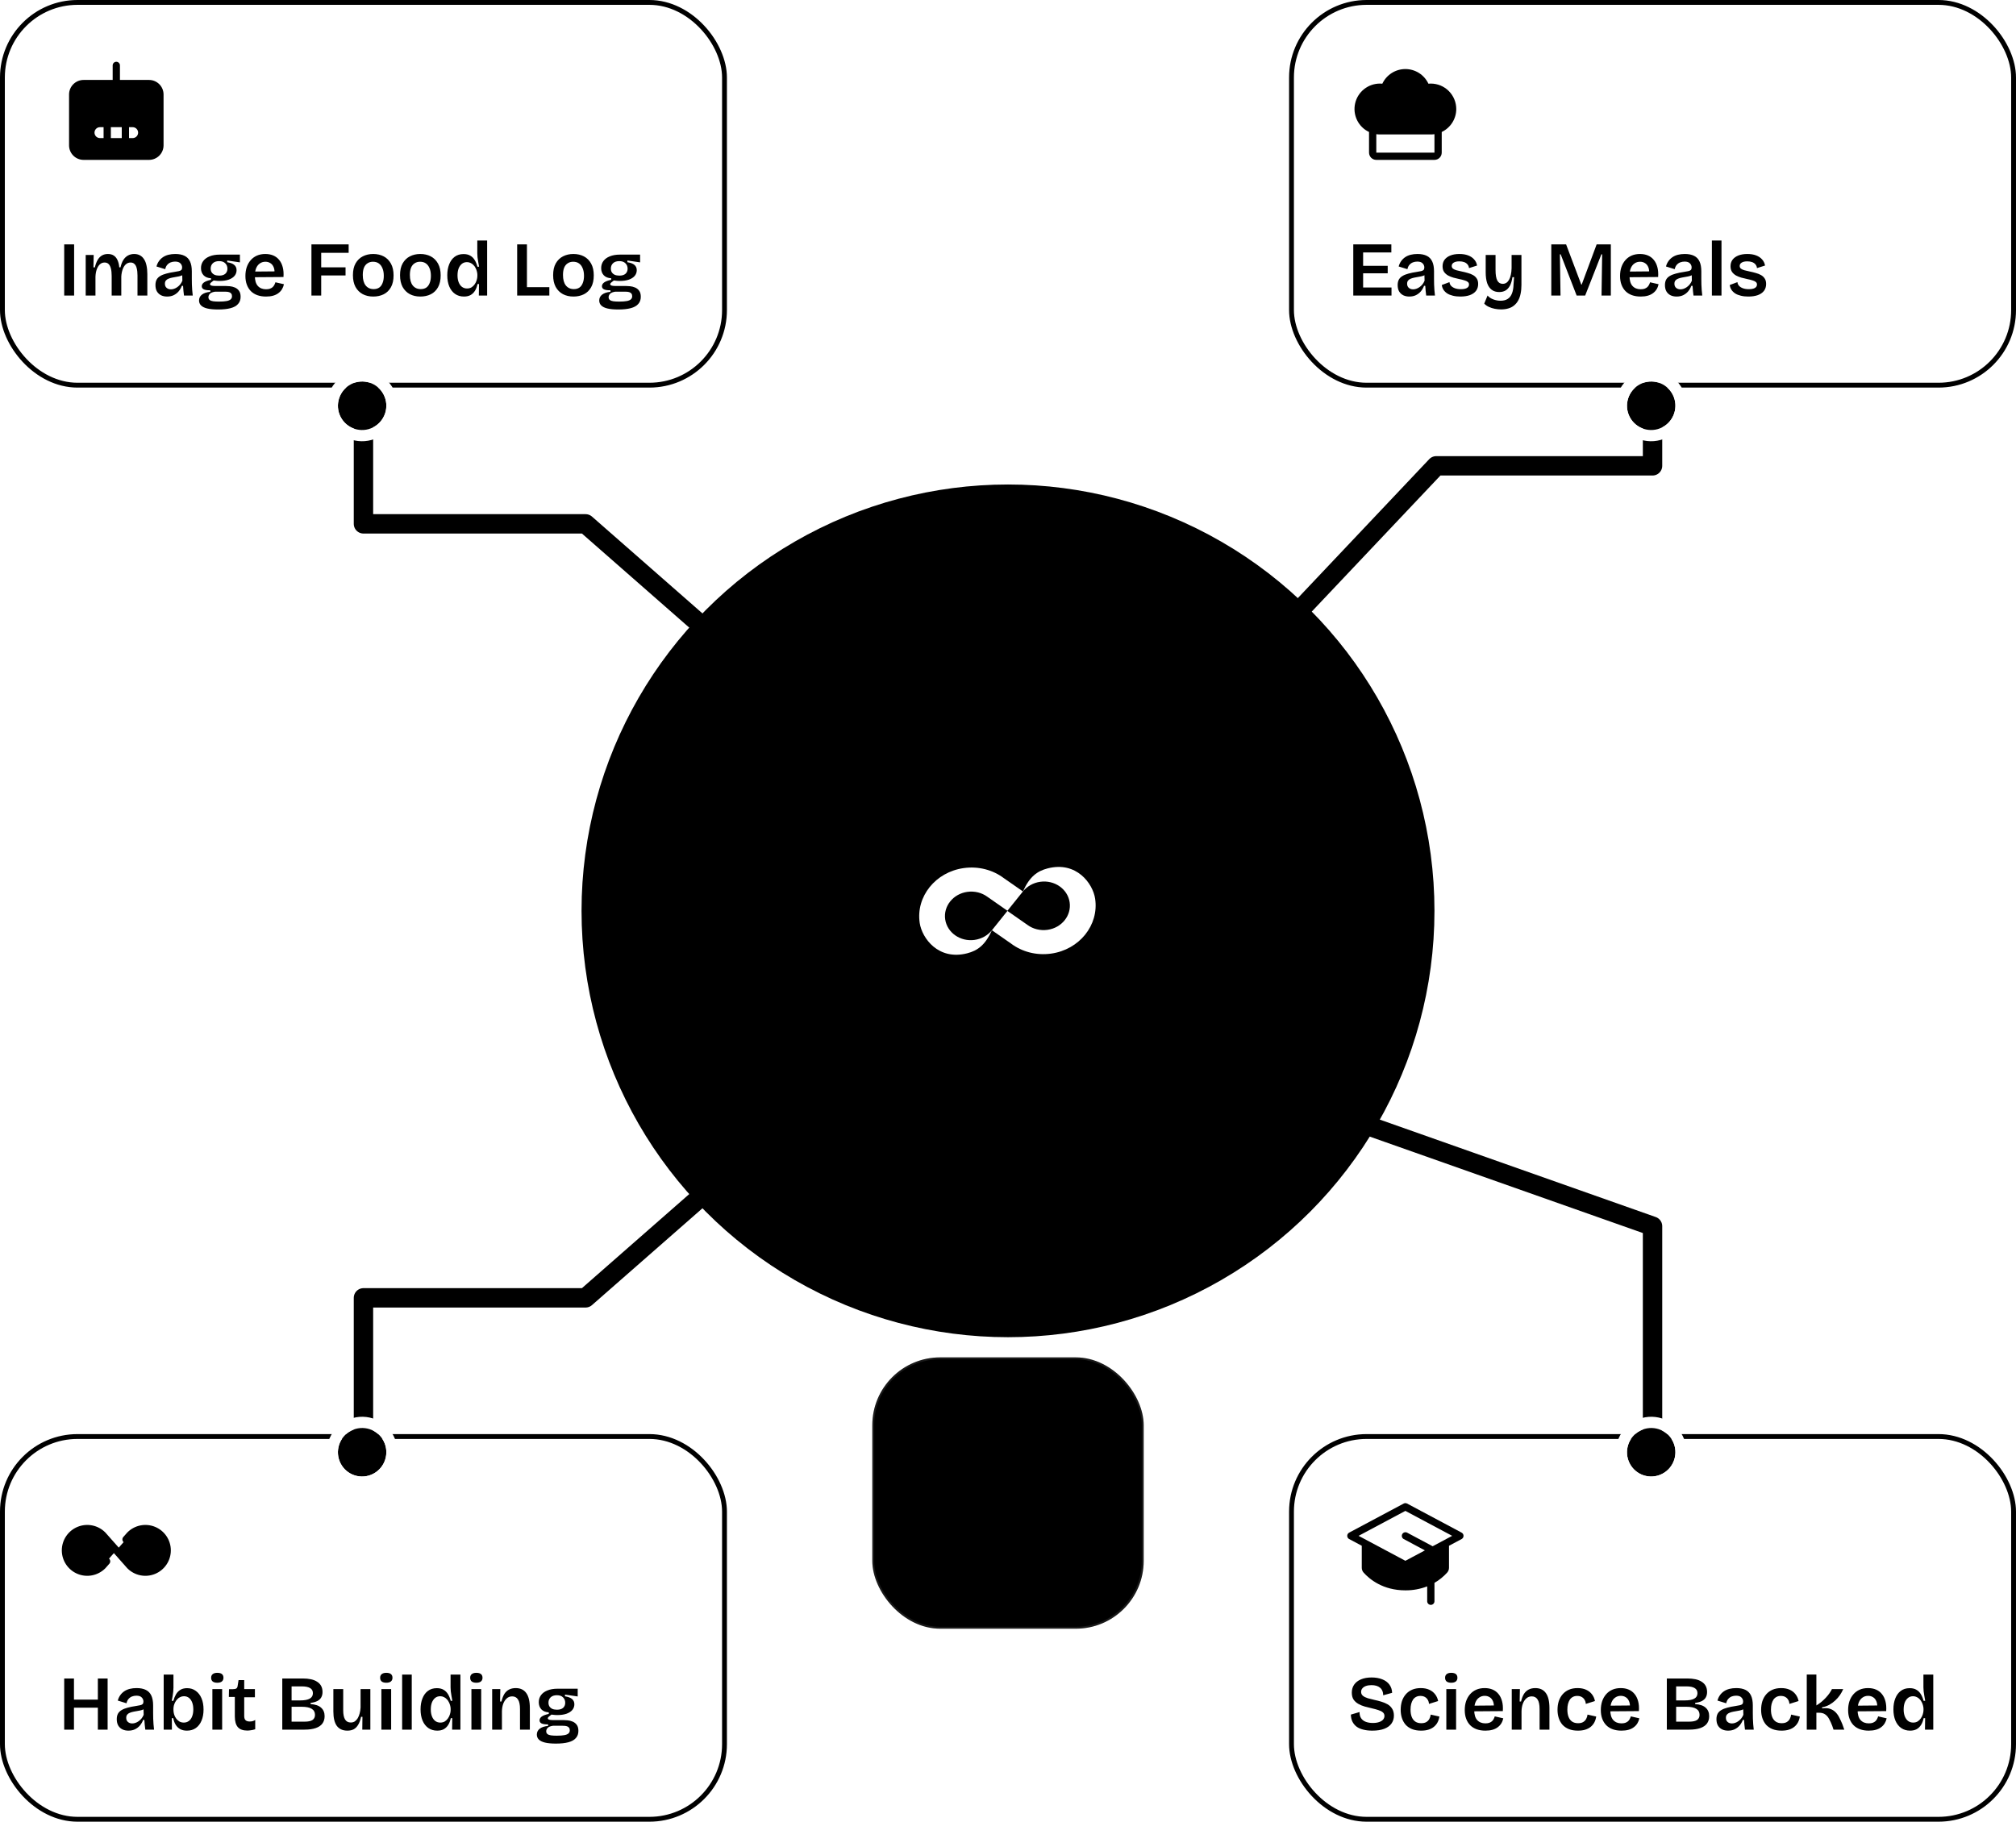 <svg width="416" height="376" viewBox="0 0 416 376" fill="none" xmlns="http://www.w3.org/2000/svg">
<g filter="url(#filter0_ddd_6921_3213)">
<circle cx="208" cy="188" r="88" fill="#F8F6EB" style="fill:#F8F6EB;fill:color(display-p3 0.973 0.965 0.922);fill-opacity:1;"/>
</g>
<rect x="0.5" y="0.5" width="149" height="79" rx="15.5" fill="white" style="fill:white;fill-opacity:1;"/>
<rect x="0.5" y="0.5" width="149" height="79" rx="15.5" stroke="#F1EED9" style="stroke:#F1EED9;stroke:color(display-p3 0.945 0.933 0.851);stroke-opacity:1;"/>
<path opacity="0.2" d="M30.75 17.25H17.25C16.653 17.25 16.081 17.487 15.659 17.909C15.237 18.331 15 18.903 15 19.5V30C15 30.597 15.237 31.169 15.659 31.591C16.081 32.013 16.653 32.25 17.25 32.25H30.75C31.347 32.25 31.919 32.013 32.341 31.591C32.763 31.169 33 30.597 33 30V19.5C33 18.903 32.763 18.331 32.341 17.909C31.919 17.487 31.347 17.25 30.75 17.25ZM27.375 29.25H20.625C20.128 29.25 19.651 29.052 19.299 28.701C18.948 28.349 18.75 27.872 18.75 27.375C18.75 26.878 18.948 26.401 19.299 26.049C19.651 25.698 20.128 25.5 20.625 25.5H27.375C27.872 25.5 28.349 25.698 28.701 26.049C29.052 26.401 29.25 26.878 29.25 27.375C29.25 27.872 29.052 28.349 28.701 28.701C28.349 29.052 27.872 29.25 27.375 29.25Z" fill="#71AF00" style="fill:#71AF00;fill:color(display-p3 0.443 0.685 0);fill-opacity:1;"/>
<path d="M30.75 16.5H24.75V13.5C24.75 13.301 24.671 13.11 24.53 12.97C24.39 12.829 24.199 12.75 24 12.75C23.801 12.75 23.61 12.829 23.47 12.97C23.329 13.11 23.25 13.301 23.25 13.5V16.5H17.25C16.454 16.5 15.691 16.816 15.129 17.379C14.566 17.941 14.25 18.704 14.25 19.5V30C14.25 30.796 14.566 31.559 15.129 32.121C15.691 32.684 16.454 33 17.25 33H30.75C31.546 33 32.309 32.684 32.871 32.121C33.434 31.559 33.75 30.796 33.75 30V19.5C33.75 18.704 33.434 17.941 32.871 17.379C32.309 16.816 31.546 16.5 30.75 16.5ZM32.25 30C32.25 30.398 32.092 30.779 31.811 31.061C31.529 31.342 31.148 31.5 30.75 31.5H17.25C16.852 31.5 16.471 31.342 16.189 31.061C15.908 30.779 15.75 30.398 15.75 30V19.5C15.75 19.102 15.908 18.721 16.189 18.439C16.471 18.158 16.852 18 17.25 18H30.75C31.148 18 31.529 18.158 31.811 18.439C32.092 18.721 32.25 19.102 32.25 19.5V30ZM18.75 22.125C18.75 21.902 18.816 21.685 18.94 21.5C19.063 21.315 19.239 21.171 19.445 21.086C19.65 21 19.876 20.978 20.095 21.022C20.313 21.065 20.513 21.172 20.671 21.329C20.828 21.487 20.935 21.687 20.978 21.905C21.022 22.124 21 22.35 20.914 22.555C20.829 22.761 20.685 22.937 20.5 23.06C20.315 23.184 20.098 23.25 19.875 23.25C19.577 23.25 19.291 23.131 19.079 22.921C18.869 22.709 18.75 22.423 18.75 22.125ZM27 22.125C27 21.902 27.066 21.685 27.19 21.5C27.313 21.315 27.489 21.171 27.695 21.086C27.9 21 28.126 20.978 28.345 21.022C28.563 21.065 28.763 21.172 28.921 21.329C29.078 21.487 29.185 21.687 29.228 21.905C29.272 22.124 29.25 22.35 29.164 22.555C29.079 22.761 28.935 22.937 28.75 23.06C28.565 23.184 28.348 23.25 28.125 23.25C27.827 23.25 27.541 23.131 27.329 22.921C27.119 22.709 27 22.423 27 22.125ZM27.375 24.75H20.625C19.929 24.75 19.261 25.027 18.769 25.519C18.277 26.011 18 26.679 18 27.375C18 28.071 18.277 28.739 18.769 29.231C19.261 29.723 19.929 30 20.625 30H27.375C28.071 30 28.739 29.723 29.231 29.231C29.723 28.739 30 28.071 30 27.375C30 26.679 29.723 26.011 29.231 25.519C28.739 25.027 28.071 24.75 27.375 24.75ZM25.125 26.25V28.5H22.875V26.25H25.125ZM19.5 27.375C19.5 27.077 19.619 26.791 19.829 26.579C20.041 26.369 20.327 26.25 20.625 26.25H21.375V28.5H20.625C20.327 28.5 20.041 28.381 19.829 28.171C19.619 27.959 19.5 27.673 19.5 27.375ZM27.375 28.5H26.625V26.25H27.375C27.673 26.25 27.959 26.369 28.171 26.579C28.381 26.791 28.5 27.077 28.5 27.375C28.5 27.673 28.381 27.959 28.171 28.171C27.959 28.381 27.673 28.5 27.375 28.5Z" fill="#71AF00" style="fill:#71AF00;fill:color(display-p3 0.443 0.685 0);fill-opacity:1;"/>
<path d="M13.248 61V50.44H15.296V61H13.248ZM17.683 61V55.704V52.632H19.331L19.283 55.192H19.571C19.72 54.573 19.912 54.061 20.147 53.656C20.392 53.24 20.691 52.931 21.043 52.728C21.395 52.525 21.8 52.424 22.259 52.424C22.771 52.424 23.192 52.541 23.523 52.776C23.854 53.011 24.104 53.336 24.275 53.752C24.456 54.157 24.568 54.632 24.611 55.176H24.867C25.006 54.557 25.203 54.045 25.459 53.64C25.726 53.235 26.046 52.931 26.419 52.728C26.803 52.525 27.224 52.424 27.683 52.424C28.131 52.424 28.526 52.515 28.867 52.696C29.208 52.877 29.491 53.144 29.715 53.496C29.95 53.837 30.12 54.269 30.227 54.792C30.344 55.315 30.403 55.917 30.403 56.6V61H28.371V56.856C28.371 56.259 28.317 55.763 28.211 55.368C28.115 54.973 27.96 54.68 27.747 54.488C27.544 54.285 27.277 54.184 26.947 54.184C26.573 54.184 26.248 54.307 25.971 54.552C25.694 54.797 25.475 55.144 25.315 55.592C25.155 56.029 25.059 56.531 25.027 57.096V61H23.043V56.952C23.043 56.333 22.989 55.821 22.883 55.416C22.776 55 22.616 54.691 22.403 54.488C22.189 54.285 21.918 54.184 21.587 54.184C21.203 54.184 20.872 54.312 20.595 54.568C20.328 54.824 20.115 55.176 19.955 55.624C19.805 56.072 19.72 56.573 19.699 57.128V61H17.683ZM34.478 61.208C34.02 61.208 33.609 61.123 33.246 60.952C32.884 60.771 32.596 60.504 32.382 60.152C32.18 59.8 32.078 59.363 32.078 58.84C32.078 58.403 32.158 58.029 32.318 57.72C32.489 57.411 32.74 57.16 33.07 56.968C33.401 56.765 33.812 56.6 34.302 56.472C34.793 56.333 35.369 56.216 36.03 56.12C36.393 56.067 36.686 56.013 36.91 55.96C37.145 55.907 37.316 55.827 37.422 55.72C37.529 55.603 37.582 55.432 37.582 55.208C37.582 54.877 37.465 54.595 37.23 54.36C37.006 54.115 36.638 53.992 36.126 53.992C35.817 53.992 35.518 54.045 35.23 54.152C34.953 54.259 34.713 54.429 34.51 54.664C34.308 54.888 34.169 55.187 34.094 55.56L32.286 55C32.404 54.573 32.574 54.205 32.798 53.896C33.022 53.576 33.3 53.304 33.63 53.08C33.961 52.856 34.34 52.691 34.766 52.584C35.193 52.477 35.662 52.424 36.174 52.424C36.953 52.424 37.593 52.552 38.094 52.808C38.596 53.053 38.969 53.443 39.214 53.976C39.46 54.499 39.582 55.176 39.582 56.008V57.576C39.582 57.939 39.588 58.317 39.598 58.712C39.62 59.096 39.641 59.485 39.662 59.88C39.694 60.264 39.732 60.637 39.774 61H37.966C37.924 60.701 37.886 60.381 37.854 60.04C37.822 59.699 37.796 59.352 37.774 59H37.518C37.369 59.405 37.156 59.779 36.878 60.12C36.601 60.451 36.26 60.717 35.854 60.92C35.46 61.112 35.001 61.208 34.478 61.208ZM35.278 59.72C35.492 59.72 35.705 59.683 35.918 59.608C36.142 59.533 36.361 59.421 36.574 59.272C36.788 59.123 36.985 58.941 37.166 58.728C37.348 58.504 37.502 58.243 37.63 57.944L37.598 56.52L37.982 56.584C37.801 56.733 37.577 56.851 37.31 56.936C37.044 57.021 36.761 57.085 36.462 57.128C36.174 57.171 35.881 57.224 35.582 57.288C35.294 57.341 35.033 57.416 34.798 57.512C34.564 57.597 34.377 57.725 34.238 57.896C34.1 58.056 34.03 58.28 34.03 58.568C34.03 58.931 34.148 59.213 34.382 59.416C34.617 59.619 34.916 59.72 35.278 59.72ZM45.009 63.88C44.102 63.88 43.356 63.811 42.769 63.672C42.193 63.533 41.766 63.325 41.489 63.048C41.212 62.771 41.073 62.429 41.073 62.024C41.073 61.533 41.265 61.133 41.649 60.824C42.044 60.504 42.625 60.307 43.393 60.232V59.912C42.817 59.923 42.38 59.864 42.081 59.736C41.782 59.597 41.633 59.379 41.633 59.08C41.633 58.792 41.777 58.536 42.065 58.312C42.364 58.088 42.854 57.901 43.537 57.752V57.432C42.886 57.4 42.38 57.197 42.017 56.824C41.654 56.44 41.473 55.944 41.473 55.336C41.473 54.792 41.622 54.312 41.921 53.896C42.22 53.48 42.657 53.155 43.233 52.92C43.82 52.675 44.529 52.552 45.361 52.552H49.505V54.152L46.881 53.768V54.12C47.542 54.227 48.028 54.413 48.337 54.68C48.657 54.947 48.817 55.309 48.817 55.768C48.817 56.205 48.678 56.595 48.401 56.936C48.124 57.267 47.718 57.528 47.185 57.72C46.662 57.901 46.028 57.992 45.281 57.992C45.142 57.992 44.993 57.987 44.833 57.976C44.673 57.965 44.422 57.939 44.081 57.896C43.857 58.056 43.676 58.2 43.537 58.328C43.398 58.445 43.329 58.557 43.329 58.664C43.329 58.749 43.382 58.824 43.489 58.888C43.596 58.941 43.734 58.979 43.905 59C44.076 59.021 44.241 59.032 44.401 59.032H46.625C46.838 59.032 47.11 59.048 47.441 59.08C47.782 59.112 48.118 59.197 48.449 59.336C48.79 59.475 49.073 59.693 49.297 59.992C49.532 60.291 49.649 60.712 49.649 61.256C49.649 61.864 49.473 62.36 49.121 62.744C48.78 63.139 48.262 63.427 47.569 63.608C46.886 63.789 46.033 63.88 45.009 63.88ZM45.185 62.248C45.846 62.248 46.374 62.211 46.769 62.136C47.164 62.061 47.446 61.939 47.617 61.768C47.788 61.608 47.873 61.4 47.873 61.144C47.873 60.909 47.82 60.728 47.713 60.6C47.606 60.461 47.468 60.365 47.297 60.312C47.137 60.259 46.972 60.227 46.801 60.216C46.63 60.205 46.486 60.2 46.369 60.2H44.401C43.889 60.275 43.526 60.419 43.313 60.632C43.11 60.845 43.009 61.08 43.009 61.336C43.009 61.592 43.094 61.784 43.265 61.912C43.436 62.051 43.681 62.141 44.001 62.184C44.332 62.227 44.726 62.248 45.185 62.248ZM45.233 56.888C45.788 56.888 46.209 56.76 46.497 56.504C46.785 56.237 46.929 55.891 46.929 55.464C46.929 55.005 46.78 54.632 46.481 54.344C46.193 54.045 45.772 53.896 45.217 53.896C44.662 53.896 44.23 54.04 43.921 54.328C43.622 54.616 43.473 54.984 43.473 55.432C43.473 55.72 43.537 55.976 43.665 56.2C43.804 56.413 44.001 56.584 44.257 56.712C44.524 56.829 44.849 56.888 45.233 56.888ZM54.896 61.208C54.224 61.208 53.622 61.112 53.088 60.92C52.566 60.728 52.123 60.451 51.76 60.088C51.398 59.715 51.12 59.267 50.928 58.744C50.736 58.221 50.64 57.629 50.64 56.968C50.64 56.307 50.731 55.699 50.912 55.144C51.104 54.589 51.376 54.109 51.728 53.704C52.08 53.299 52.507 52.984 53.008 52.76C53.52 52.536 54.102 52.424 54.752 52.424C55.36 52.424 55.904 52.525 56.384 52.728C56.864 52.931 57.27 53.235 57.6 53.64C57.931 54.035 58.176 54.531 58.336 55.128C58.496 55.715 58.55 56.397 58.496 57.176L51.952 57.224V56.056L57.328 56.008L56.624 56.664C56.688 56.056 56.64 55.56 56.48 55.176C56.32 54.781 56.091 54.493 55.792 54.312C55.494 54.12 55.152 54.024 54.768 54.024C54.331 54.024 53.947 54.141 53.616 54.376C53.286 54.6 53.03 54.931 52.848 55.368C52.678 55.795 52.592 56.317 52.592 56.936C52.592 57.864 52.795 58.557 53.2 59.016C53.616 59.475 54.182 59.704 54.896 59.704C55.216 59.704 55.483 59.667 55.696 59.592C55.92 59.507 56.107 59.4 56.256 59.272C56.406 59.133 56.523 58.979 56.608 58.808C56.704 58.637 56.779 58.456 56.832 58.264L58.592 58.664C58.507 59.059 58.368 59.411 58.176 59.72C57.984 60.029 57.734 60.296 57.424 60.52C57.126 60.744 56.768 60.915 56.352 61.032C55.936 61.149 55.451 61.208 54.896 61.208ZM64.264 61V50.44H66.28V61H64.264ZM65.176 56.856V55.176H71.304V56.856H65.176ZM65.176 52.184V50.44H71.944V52.184H65.176ZM77.02 61.208C76.198 61.208 75.473 61.043 74.844 60.712C74.215 60.371 73.719 59.875 73.356 59.224C73.004 58.563 72.828 57.752 72.828 56.792C72.828 55.811 73.009 55 73.372 54.36C73.745 53.709 74.246 53.224 74.876 52.904C75.505 52.584 76.215 52.424 77.004 52.424C77.825 52.424 78.55 52.589 79.18 52.92C79.809 53.251 80.305 53.747 80.668 54.408C81.031 55.059 81.212 55.869 81.212 56.84C81.212 57.821 81.031 58.637 80.668 59.288C80.305 59.939 79.804 60.424 79.164 60.744C78.534 61.053 77.82 61.208 77.02 61.208ZM77.1 59.672C77.548 59.672 77.927 59.571 78.236 59.368C78.545 59.155 78.78 58.84 78.94 58.424C79.111 58.008 79.196 57.512 79.196 56.936C79.196 56.328 79.105 55.811 78.924 55.384C78.753 54.947 78.502 54.611 78.172 54.376C77.852 54.141 77.447 54.024 76.956 54.024C76.529 54.024 76.156 54.131 75.836 54.344C75.516 54.547 75.27 54.851 75.1 55.256C74.94 55.661 74.86 56.163 74.86 56.76C74.86 57.699 75.057 58.419 75.452 58.92C75.857 59.421 76.406 59.672 77.1 59.672ZM86.739 61.208C85.917 61.208 85.192 61.043 84.563 60.712C83.933 60.371 83.437 59.875 83.075 59.224C82.723 58.563 82.547 57.752 82.547 56.792C82.547 55.811 82.728 55 83.091 54.36C83.464 53.709 83.965 53.224 84.595 52.904C85.224 52.584 85.933 52.424 86.723 52.424C87.544 52.424 88.269 52.589 88.899 52.92C89.528 53.251 90.024 53.747 90.387 54.408C90.749 55.059 90.931 55.869 90.931 56.84C90.931 57.821 90.749 58.637 90.387 59.288C90.024 59.939 89.523 60.424 88.883 60.744C88.253 61.053 87.539 61.208 86.739 61.208ZM86.819 59.672C87.267 59.672 87.645 59.571 87.955 59.368C88.264 59.155 88.499 58.84 88.659 58.424C88.829 58.008 88.915 57.512 88.915 56.936C88.915 56.328 88.824 55.811 88.643 55.384C88.472 54.947 88.221 54.611 87.891 54.376C87.571 54.141 87.165 54.024 86.675 54.024C86.248 54.024 85.875 54.131 85.555 54.344C85.235 54.547 84.989 54.851 84.819 55.256C84.659 55.661 84.579 56.163 84.579 56.76C84.579 57.699 84.776 58.419 85.171 58.92C85.576 59.421 86.125 59.672 86.819 59.672ZM95.737 61.208C95.033 61.208 94.42 61.027 93.897 60.664C93.385 60.301 92.991 59.795 92.713 59.144C92.436 58.483 92.297 57.704 92.297 56.808C92.297 55.965 92.425 55.219 92.681 54.568C92.937 53.907 93.311 53.389 93.801 53.016C94.303 52.632 94.921 52.44 95.657 52.44C96.223 52.44 96.687 52.552 97.049 52.776C97.423 52.989 97.727 53.293 97.961 53.688C98.196 54.072 98.383 54.525 98.521 55.048H98.857C98.793 54.717 98.735 54.387 98.681 54.056C98.628 53.725 98.58 53.411 98.537 53.112C98.505 52.803 98.489 52.525 98.489 52.28V49.64H100.521V56.888V61H98.809L98.841 58.632H98.537C98.42 59.187 98.239 59.656 97.993 60.04C97.748 60.424 97.439 60.717 97.065 60.92C96.703 61.112 96.26 61.208 95.737 61.208ZM96.377 59.544C96.729 59.544 97.039 59.464 97.305 59.304C97.572 59.133 97.791 58.92 97.961 58.664C98.143 58.408 98.276 58.131 98.361 57.832C98.457 57.523 98.505 57.235 98.505 56.968V56.696C98.505 56.493 98.473 56.275 98.409 56.04C98.356 55.805 98.271 55.576 98.153 55.352C98.047 55.117 97.903 54.909 97.721 54.728C97.551 54.536 97.348 54.387 97.113 54.28C96.889 54.163 96.639 54.104 96.361 54.104C95.945 54.104 95.593 54.221 95.305 54.456C95.017 54.691 94.793 55.011 94.633 55.416C94.484 55.821 94.409 56.296 94.409 56.84C94.409 57.384 94.489 57.859 94.649 58.264C94.809 58.669 95.033 58.984 95.321 59.208C95.62 59.432 95.972 59.544 96.377 59.544ZM106.717 61V50.44H108.733V61H106.717ZM107.181 61V59.272H113.357V61H107.181ZM118.332 61.208C117.511 61.208 116.786 61.043 116.156 60.712C115.527 60.371 115.031 59.875 114.668 59.224C114.316 58.563 114.14 57.752 114.14 56.792C114.14 55.811 114.322 55 114.684 54.36C115.058 53.709 115.559 53.224 116.188 52.904C116.818 52.584 117.527 52.424 118.316 52.424C119.138 52.424 119.863 52.589 120.492 52.92C121.122 53.251 121.618 53.747 121.98 54.408C122.343 55.059 122.524 55.869 122.524 56.84C122.524 57.821 122.343 58.637 121.98 59.288C121.618 59.939 121.116 60.424 120.476 60.744C119.847 61.053 119.132 61.208 118.332 61.208ZM118.412 59.672C118.86 59.672 119.239 59.571 119.548 59.368C119.858 59.155 120.092 58.84 120.252 58.424C120.423 58.008 120.508 57.512 120.508 56.936C120.508 56.328 120.418 55.811 120.236 55.384C120.066 54.947 119.815 54.611 119.484 54.376C119.164 54.141 118.759 54.024 118.268 54.024C117.842 54.024 117.468 54.131 117.148 54.344C116.828 54.547 116.583 54.851 116.412 55.256C116.252 55.661 116.172 56.163 116.172 56.76C116.172 57.699 116.37 58.419 116.764 58.92C117.17 59.421 117.719 59.672 118.412 59.672ZM127.587 63.88C126.68 63.88 125.934 63.811 125.347 63.672C124.771 63.533 124.344 63.325 124.067 63.048C123.79 62.771 123.651 62.429 123.651 62.024C123.651 61.533 123.843 61.133 124.227 60.824C124.622 60.504 125.203 60.307 125.971 60.232V59.912C125.395 59.923 124.958 59.864 124.659 59.736C124.36 59.597 124.211 59.379 124.211 59.08C124.211 58.792 124.355 58.536 124.643 58.312C124.942 58.088 125.432 57.901 126.115 57.752V57.432C125.464 57.4 124.958 57.197 124.595 56.824C124.232 56.44 124.051 55.944 124.051 55.336C124.051 54.792 124.2 54.312 124.499 53.896C124.798 53.48 125.235 53.155 125.811 52.92C126.398 52.675 127.107 52.552 127.939 52.552H132.083V54.152L129.459 53.768V54.12C130.12 54.227 130.606 54.413 130.915 54.68C131.235 54.947 131.395 55.309 131.395 55.768C131.395 56.205 131.256 56.595 130.979 56.936C130.702 57.267 130.296 57.528 129.763 57.72C129.24 57.901 128.606 57.992 127.859 57.992C127.72 57.992 127.571 57.987 127.411 57.976C127.251 57.965 127 57.939 126.659 57.896C126.435 58.056 126.254 58.2 126.115 58.328C125.976 58.445 125.907 58.557 125.907 58.664C125.907 58.749 125.96 58.824 126.067 58.888C126.174 58.941 126.312 58.979 126.483 59C126.654 59.021 126.819 59.032 126.979 59.032H129.203C129.416 59.032 129.688 59.048 130.019 59.08C130.36 59.112 130.696 59.197 131.027 59.336C131.368 59.475 131.651 59.693 131.875 59.992C132.11 60.291 132.227 60.712 132.227 61.256C132.227 61.864 132.051 62.36 131.699 62.744C131.358 63.139 130.84 63.427 130.147 63.608C129.464 63.789 128.611 63.88 127.587 63.88ZM127.763 62.248C128.424 62.248 128.952 62.211 129.347 62.136C129.742 62.061 130.024 61.939 130.195 61.768C130.366 61.608 130.451 61.4 130.451 61.144C130.451 60.909 130.398 60.728 130.291 60.6C130.184 60.461 130.046 60.365 129.875 60.312C129.715 60.259 129.55 60.227 129.379 60.216C129.208 60.205 129.064 60.2 128.947 60.2H126.979C126.467 60.275 126.104 60.419 125.891 60.632C125.688 60.845 125.587 61.08 125.587 61.336C125.587 61.592 125.672 61.784 125.843 61.912C126.014 62.051 126.259 62.141 126.579 62.184C126.91 62.227 127.304 62.248 127.763 62.248ZM127.811 56.888C128.366 56.888 128.787 56.76 129.075 56.504C129.363 56.237 129.507 55.891 129.507 55.464C129.507 55.005 129.358 54.632 129.059 54.344C128.771 54.045 128.35 53.896 127.795 53.896C127.24 53.896 126.808 54.04 126.499 54.328C126.2 54.616 126.051 54.984 126.051 55.432C126.051 55.72 126.115 55.976 126.243 56.2C126.382 56.413 126.579 56.584 126.835 56.712C127.102 56.829 127.427 56.888 127.811 56.888Z" fill="#1F2D25" style="fill:#1F2D25;fill:color(display-p3 0.122 0.176 0.145);fill-opacity:1;"/>
<rect x="0.5" y="296.5" width="149" height="79" rx="15.5" fill="white" style="fill:white;fill-opacity:1;"/>
<rect x="0.5" y="296.5" width="149" height="79" rx="15.5" stroke="#F1EED9" style="stroke:#F1EED9;stroke:color(display-p3 0.945 0.933 0.851);stroke-opacity:1;"/>
<path opacity="0.2" d="M33.183 323.182C32.339 324.026 31.195 324.5 30.001 324.5C28.808 324.5 27.663 324.026 26.82 323.182L24.001 320L26.82 316.818C27.666 315.986 28.807 315.521 29.994 315.526C31.181 315.531 32.318 316.005 33.157 316.844C33.997 317.683 34.471 318.821 34.475 320.008C34.48 321.195 34.016 322.336 33.183 323.182ZM14.82 316.818C13.987 317.664 13.523 318.805 13.527 319.992C13.532 321.18 14.006 322.317 14.845 323.156C15.685 323.996 16.822 324.469 18.009 324.474C19.196 324.479 20.337 324.014 21.183 323.182L24.001 320L21.183 316.818C20.339 315.974 19.195 315.5 18.001 315.5C16.808 315.5 15.664 315.974 14.82 316.818Z" fill="#71AF00" style="fill:#71AF00;fill:color(display-p3 0.443 0.685 0);fill-opacity:1;"/>
<path d="M35.252 320C35.252 321.038 34.944 322.054 34.367 322.917C33.79 323.78 32.97 324.453 32.011 324.851C31.051 325.248 29.996 325.352 28.977 325.149C27.959 324.947 27.023 324.447 26.289 323.713L26.258 323.68L20.638 317.333C20.112 316.813 19.444 316.46 18.717 316.319C17.991 316.178 17.239 316.255 16.557 316.54C15.874 316.825 15.291 317.305 14.881 317.921C14.471 318.537 14.252 319.26 14.252 320C14.252 320.74 14.471 321.463 14.881 322.079C15.291 322.695 15.874 323.175 16.557 323.46C17.239 323.745 17.991 323.822 18.717 323.681C19.444 323.54 20.112 323.187 20.638 322.667L21.437 321.765C21.502 321.691 21.581 321.631 21.67 321.588C21.758 321.545 21.855 321.519 21.953 321.513C22.052 321.507 22.15 321.521 22.243 321.553C22.337 321.585 22.423 321.635 22.497 321.7C22.57 321.765 22.631 321.845 22.674 321.933C22.717 322.022 22.742 322.118 22.749 322.217C22.755 322.315 22.741 322.414 22.709 322.507C22.677 322.6 22.627 322.686 22.562 322.76L21.747 323.68L21.716 323.713C20.982 324.447 20.046 324.947 19.028 325.149C18.009 325.352 16.954 325.248 15.995 324.85C15.035 324.453 14.216 323.78 13.639 322.917C13.062 322.053 12.754 321.038 12.754 320C12.754 318.962 13.062 317.947 13.639 317.083C14.216 316.22 15.035 315.547 15.995 315.15C16.954 314.752 18.009 314.648 19.028 314.851C20.046 315.053 20.982 315.553 21.716 316.288L21.747 316.32L27.367 322.667C27.893 323.187 28.562 323.54 29.288 323.681C30.014 323.822 30.766 323.745 31.448 323.46C32.131 323.175 32.714 322.695 33.124 322.079C33.535 321.463 33.753 320.74 33.753 320C33.753 319.26 33.535 318.537 33.124 317.921C32.714 317.305 32.131 316.825 31.448 316.54C30.766 316.255 30.014 316.178 29.288 316.319C28.562 316.46 27.893 316.813 27.367 317.333L26.569 318.235C26.437 318.384 26.251 318.475 26.052 318.487C25.853 318.499 25.658 318.432 25.509 318.3C25.36 318.168 25.269 317.982 25.257 317.783C25.244 317.585 25.312 317.389 25.444 317.24L26.258 316.32L26.289 316.288C27.023 315.553 27.959 315.053 28.977 314.851C29.996 314.648 31.051 314.752 32.011 315.149C32.97 315.547 33.79 316.22 34.367 317.083C34.944 317.947 35.252 318.962 35.252 320Z" fill="#71AF00" style="fill:#71AF00;fill:color(display-p3 0.443 0.685 0);fill-opacity:1;"/>
<path d="M20.192 357V346.44H22.208V357H20.192ZM13.248 357V346.44H15.264V357H13.248ZM14.384 352.472V350.808H20.992V352.472H14.384ZM26.494 357.208C26.035 357.208 25.625 357.123 25.262 356.952C24.899 356.771 24.611 356.504 24.398 356.152C24.195 355.8 24.094 355.363 24.094 354.84C24.094 354.403 24.174 354.029 24.334 353.72C24.505 353.411 24.755 353.16 25.086 352.968C25.416 352.765 25.827 352.6 26.318 352.472C26.808 352.333 27.384 352.216 28.046 352.12C28.409 352.067 28.702 352.013 28.926 351.96C29.16 351.907 29.331 351.827 29.438 351.72C29.544 351.603 29.598 351.432 29.598 351.208C29.598 350.877 29.48 350.595 29.246 350.36C29.022 350.115 28.654 349.992 28.142 349.992C27.832 349.992 27.534 350.045 27.246 350.152C26.968 350.259 26.729 350.429 26.526 350.664C26.323 350.888 26.184 351.187 26.11 351.56L24.302 351C24.419 350.573 24.59 350.205 24.814 349.896C25.038 349.576 25.315 349.304 25.646 349.08C25.977 348.856 26.355 348.691 26.782 348.584C27.209 348.477 27.678 348.424 28.19 348.424C28.968 348.424 29.608 348.552 30.11 348.808C30.611 349.053 30.985 349.443 31.23 349.976C31.475 350.499 31.598 351.176 31.598 352.008V353.576C31.598 353.939 31.603 354.317 31.614 354.712C31.635 355.096 31.657 355.485 31.678 355.88C31.71 356.264 31.747 356.637 31.79 357H29.982C29.939 356.701 29.902 356.381 29.87 356.04C29.838 355.699 29.811 355.352 29.79 355H29.534C29.384 355.405 29.171 355.779 28.894 356.12C28.616 356.451 28.275 356.717 27.87 356.92C27.475 357.112 27.017 357.208 26.494 357.208ZM27.294 355.72C27.507 355.72 27.721 355.683 27.934 355.608C28.158 355.533 28.377 355.421 28.59 355.272C28.803 355.123 29 354.941 29.182 354.728C29.363 354.504 29.518 354.243 29.646 353.944L29.614 352.52L29.998 352.584C29.817 352.733 29.593 352.851 29.326 352.936C29.059 353.021 28.776 353.085 28.478 353.128C28.19 353.171 27.896 353.224 27.598 353.288C27.31 353.341 27.049 353.416 26.814 353.512C26.579 353.597 26.392 353.725 26.254 353.896C26.115 354.056 26.046 354.28 26.046 354.568C26.046 354.931 26.163 355.213 26.398 355.416C26.633 355.619 26.931 355.72 27.294 355.72ZM38.577 357.208C38.043 357.208 37.585 357.107 37.201 356.904C36.817 356.691 36.502 356.392 36.257 356.008C36.022 355.624 35.851 355.165 35.745 354.632H35.457L35.473 357H33.777V352.888V345.64H35.793V348.344C35.793 348.6 35.777 348.877 35.745 349.176C35.713 349.475 35.67 349.784 35.617 350.104C35.563 350.413 35.505 350.728 35.441 351.048H35.777C35.915 350.536 36.097 350.088 36.321 349.704C36.555 349.309 36.859 349 37.233 348.776C37.606 348.552 38.065 348.44 38.609 348.44C39.302 348.44 39.899 348.627 40.401 349C40.913 349.363 41.307 349.875 41.585 350.536C41.862 351.187 42.001 351.96 42.001 352.856C42.001 353.731 41.862 354.493 41.585 355.144C41.318 355.795 40.929 356.301 40.417 356.664C39.915 357.027 39.302 357.208 38.577 357.208ZM37.937 355.544C38.331 355.544 38.678 355.432 38.977 355.208C39.275 354.984 39.499 354.669 39.649 354.264C39.809 353.859 39.889 353.379 39.889 352.824C39.889 352.291 39.814 351.821 39.665 351.416C39.515 351.011 39.297 350.691 39.009 350.456C38.721 350.221 38.369 350.104 37.953 350.104C37.675 350.104 37.419 350.163 37.185 350.28C36.95 350.387 36.747 350.536 36.577 350.728C36.406 350.909 36.262 351.112 36.145 351.336C36.027 351.56 35.937 351.795 35.873 352.04C35.819 352.275 35.793 352.493 35.793 352.696V352.968C35.793 353.235 35.835 353.523 35.921 353.832C36.006 354.131 36.139 354.408 36.321 354.664C36.502 354.92 36.726 355.133 36.993 355.304C37.259 355.464 37.574 355.544 37.937 355.544ZM43.824 357V348.632H45.84V357H43.824ZM44.831 347.32C44.426 347.32 44.111 347.235 43.888 347.064C43.674 346.883 43.568 346.627 43.568 346.296C43.568 345.965 43.674 345.715 43.888 345.544C44.111 345.363 44.426 345.272 44.831 345.272C45.258 345.272 45.578 345.357 45.791 345.528C46.005 345.699 46.111 345.955 46.111 346.296C46.111 346.627 45.999 346.883 45.776 347.064C45.562 347.235 45.248 347.32 44.831 347.32ZM51.033 357.192C50.147 357.192 49.497 356.957 49.081 356.488C48.665 356.008 48.457 355.267 48.457 354.264V350.248H47.225L47.257 348.648H48.073C48.382 348.648 48.611 348.6 48.761 348.504C48.91 348.408 49.001 348.237 49.033 347.992L49.225 346.776H50.393V348.632H52.601V350.312H50.393V354.184C50.393 354.579 50.483 354.867 50.665 355.048C50.857 355.229 51.139 355.32 51.513 355.32C51.715 355.32 51.913 355.299 52.105 355.256C52.307 355.203 52.494 355.117 52.665 355V356.92C52.334 357.027 52.03 357.096 51.753 357.128C51.486 357.171 51.246 357.192 51.033 357.192ZM58.248 357V346.44H62.456C63.085 346.44 63.651 346.493 64.152 346.6C64.653 346.707 65.08 346.877 65.432 347.112C65.795 347.336 66.072 347.624 66.264 347.976C66.456 348.328 66.552 348.749 66.552 349.24C66.552 349.656 66.467 350.019 66.296 350.328C66.136 350.627 65.875 350.877 65.512 351.08C65.149 351.272 64.675 351.405 64.088 351.48V351.72C65.091 351.795 65.821 352.051 66.28 352.488C66.749 352.915 66.984 353.491 66.984 354.216C66.984 354.824 66.829 355.336 66.52 355.752C66.221 356.157 65.763 356.467 65.144 356.68C64.536 356.893 63.768 357 62.84 357H58.248ZM60.168 355.352H62.872C63.597 355.352 64.131 355.24 64.472 355.016C64.824 354.781 65 354.424 65 353.944C65 353.389 64.771 352.973 64.312 352.696C63.864 352.419 63.176 352.28 62.248 352.28H60.168V355.352ZM60.168 350.968H61.928C62.824 350.968 63.485 350.845 63.912 350.6C64.349 350.355 64.568 349.981 64.568 349.48C64.568 349 64.376 348.648 63.992 348.424C63.619 348.189 63.043 348.072 62.264 348.072H60.168V350.968ZM71.685 357.208C70.725 357.208 70 356.883 69.509 356.232C69.029 355.571 68.789 354.573 68.789 353.24V348.632H70.821V353.016C70.821 353.859 70.949 354.488 71.205 354.904C71.461 355.32 71.856 355.528 72.389 355.528C72.699 355.528 72.971 355.453 73.205 355.304C73.44 355.144 73.643 354.925 73.813 354.648C73.984 354.36 74.117 354.029 74.213 353.656C74.32 353.283 74.384 352.872 74.405 352.424V348.632H76.421V353.56V357H74.757L74.789 354.36H74.501C74.363 355.032 74.165 355.576 73.909 355.992C73.664 356.408 73.36 356.717 72.997 356.92C72.635 357.112 72.197 357.208 71.685 357.208ZM78.698 357V348.632H80.715V357H78.698ZM79.707 347.32C79.301 347.32 78.987 347.235 78.763 347.064C78.549 346.883 78.442 346.627 78.442 346.296C78.442 345.965 78.549 345.715 78.763 345.544C78.987 345.363 79.301 345.272 79.707 345.272C80.133 345.272 80.453 345.357 80.666 345.528C80.88 345.699 80.987 345.955 80.987 346.296C80.987 346.627 80.874 346.883 80.65 347.064C80.437 347.235 80.123 347.32 79.707 347.32ZM82.98 357V345.64H84.964V357H82.98ZM90.222 357.208C89.518 357.208 88.904 357.027 88.382 356.664C87.87 356.301 87.475 355.795 87.198 355.144C86.92 354.483 86.782 353.704 86.782 352.808C86.782 351.965 86.91 351.219 87.166 350.568C87.422 349.907 87.795 349.389 88.286 349.016C88.787 348.632 89.406 348.44 90.142 348.44C90.707 348.44 91.171 348.552 91.534 348.776C91.907 348.989 92.211 349.293 92.446 349.688C92.68 350.072 92.867 350.525 93.006 351.048H93.342C93.278 350.717 93.219 350.387 93.166 350.056C93.112 349.725 93.064 349.411 93.022 349.112C92.99 348.803 92.974 348.525 92.974 348.28V345.64H95.006V352.888V357H93.294L93.326 354.632H93.022C92.904 355.187 92.723 355.656 92.478 356.04C92.232 356.424 91.923 356.717 91.55 356.92C91.187 357.112 90.744 357.208 90.222 357.208ZM90.862 355.544C91.214 355.544 91.523 355.464 91.79 355.304C92.056 355.133 92.275 354.92 92.446 354.664C92.627 354.408 92.76 354.131 92.846 353.832C92.942 353.523 92.99 353.235 92.99 352.968V352.696C92.99 352.493 92.958 352.275 92.894 352.04C92.84 351.805 92.755 351.576 92.638 351.352C92.531 351.117 92.387 350.909 92.206 350.728C92.035 350.536 91.832 350.387 91.598 350.28C91.374 350.163 91.123 350.104 90.846 350.104C90.43 350.104 90.078 350.221 89.79 350.456C89.502 350.691 89.278 351.011 89.118 351.416C88.968 351.821 88.894 352.296 88.894 352.84C88.894 353.384 88.974 353.859 89.134 354.264C89.294 354.669 89.518 354.984 89.806 355.208C90.104 355.432 90.456 355.544 90.862 355.544ZM97.277 357V348.632H99.293V357H97.277ZM98.285 347.32C97.879 347.32 97.565 347.235 97.341 347.064C97.127 346.883 97.021 346.627 97.021 346.296C97.021 345.965 97.127 345.715 97.341 345.544C97.565 345.363 97.879 345.272 98.285 345.272C98.711 345.272 99.031 345.357 99.245 345.528C99.458 345.699 99.565 345.955 99.565 346.296C99.565 346.627 99.453 346.883 99.229 347.064C99.015 347.235 98.701 347.32 98.285 347.32ZM101.558 357V351.896V348.632H103.238L103.19 351.192H103.478C103.627 350.563 103.825 350.045 104.07 349.64C104.326 349.235 104.651 348.931 105.046 348.728C105.441 348.525 105.899 348.424 106.422 348.424C107.371 348.424 108.091 348.76 108.582 349.432C109.083 350.104 109.334 351.144 109.334 352.552V357H107.302V352.76C107.302 351.853 107.163 351.192 106.886 350.776C106.619 350.349 106.219 350.136 105.686 350.136C105.238 350.136 104.859 350.28 104.55 350.568C104.241 350.845 104.001 351.219 103.83 351.688C103.67 352.147 103.585 352.653 103.574 353.208V357H101.558ZM114.712 359.88C113.805 359.88 113.059 359.811 112.472 359.672C111.896 359.533 111.469 359.325 111.192 359.048C110.915 358.771 110.776 358.429 110.776 358.024C110.776 357.533 110.968 357.133 111.352 356.824C111.747 356.504 112.328 356.307 113.096 356.232V355.912C112.52 355.923 112.083 355.864 111.784 355.736C111.485 355.597 111.336 355.379 111.336 355.08C111.336 354.792 111.48 354.536 111.768 354.312C112.067 354.088 112.557 353.901 113.24 353.752V353.432C112.589 353.4 112.083 353.197 111.72 352.824C111.357 352.44 111.176 351.944 111.176 351.336C111.176 350.792 111.325 350.312 111.624 349.896C111.923 349.48 112.36 349.155 112.936 348.92C113.523 348.675 114.232 348.552 115.064 348.552H119.208V350.152L116.584 349.768V350.12C117.245 350.227 117.731 350.413 118.04 350.68C118.36 350.947 118.52 351.309 118.52 351.768C118.52 352.205 118.381 352.595 118.104 352.936C117.827 353.267 117.421 353.528 116.888 353.72C116.365 353.901 115.731 353.992 114.984 353.992C114.845 353.992 114.696 353.987 114.536 353.976C114.376 353.965 114.125 353.939 113.784 353.896C113.56 354.056 113.379 354.2 113.24 354.328C113.101 354.445 113.032 354.557 113.032 354.664C113.032 354.749 113.085 354.824 113.192 354.888C113.299 354.941 113.437 354.979 113.608 355C113.779 355.021 113.944 355.032 114.104 355.032H116.328C116.541 355.032 116.813 355.048 117.144 355.08C117.485 355.112 117.821 355.197 118.152 355.336C118.493 355.475 118.776 355.693 119 355.992C119.235 356.291 119.352 356.712 119.352 357.256C119.352 357.864 119.176 358.36 118.824 358.744C118.483 359.139 117.965 359.427 117.272 359.608C116.589 359.789 115.736 359.88 114.712 359.88ZM114.888 358.248C115.549 358.248 116.077 358.211 116.472 358.136C116.867 358.061 117.149 357.939 117.32 357.768C117.491 357.608 117.576 357.4 117.576 357.144C117.576 356.909 117.523 356.728 117.416 356.6C117.309 356.461 117.171 356.365 117 356.312C116.84 356.259 116.675 356.227 116.504 356.216C116.333 356.205 116.189 356.2 116.072 356.2H114.104C113.592 356.275 113.229 356.419 113.016 356.632C112.813 356.845 112.712 357.08 112.712 357.336C112.712 357.592 112.797 357.784 112.968 357.912C113.139 358.051 113.384 358.141 113.704 358.184C114.035 358.227 114.429 358.248 114.888 358.248ZM114.936 352.888C115.491 352.888 115.912 352.76 116.2 352.504C116.488 352.237 116.632 351.891 116.632 351.464C116.632 351.005 116.483 350.632 116.184 350.344C115.896 350.045 115.475 349.896 114.92 349.896C114.365 349.896 113.933 350.04 113.624 350.328C113.325 350.616 113.176 350.984 113.176 351.432C113.176 351.72 113.24 351.976 113.368 352.2C113.507 352.413 113.704 352.584 113.96 352.712C114.227 352.829 114.552 352.888 114.936 352.888Z" fill="#1F2D25" style="fill:#1F2D25;fill:color(display-p3 0.122 0.176 0.145);fill-opacity:1;"/>
<rect x="266.5" y="296.5" width="149" height="79" rx="15.5" fill="white" style="fill:white;fill-opacity:1;"/>
<rect x="266.5" y="296.5" width="149" height="79" rx="15.5" stroke="#F1EED9" style="stroke:#F1EED9;stroke:color(display-p3 0.945 0.933 0.851);stroke-opacity:1;"/>
<path opacity="0.2" d="M298.25 318.6V323.59C298.25 323.773 298.184 323.95 298.063 324.088C297.003 325.268 294.416 327.5 290 327.5C285.584 327.5 282.999 325.268 281.938 324.088C281.816 323.95 281.75 323.773 281.75 323.59V318.6L290 323L298.25 318.6Z" fill="#71AF00" style="fill:#71AF00;fill:color(display-p3 0.443 0.685 0);fill-opacity:1;"/>
<path d="M301.602 316.338L290.352 310.338C290.244 310.28 290.123 310.25 290 310.25C289.877 310.25 289.756 310.28 289.647 310.338L278.397 316.338C278.277 316.402 278.177 316.497 278.107 316.614C278.037 316.731 278 316.864 278 317C278 317.136 278.037 317.269 278.107 317.386C278.177 317.503 278.277 317.598 278.397 317.662L281 319.05V323.59C280.999 323.958 281.135 324.314 281.38 324.588C282.609 325.956 285.36 328.25 290 328.25C291.538 328.263 293.065 327.984 294.5 327.429V330.5C294.5 330.699 294.579 330.89 294.719 331.03C294.86 331.171 295.051 331.25 295.25 331.25C295.449 331.25 295.639 331.171 295.78 331.03C295.921 330.89 296 330.699 296 330.5V326.704C296.978 326.139 297.862 325.426 298.619 324.588C298.865 324.314 299.001 323.958 299 323.59V319.05L301.602 317.662C301.722 317.598 301.823 317.503 301.893 317.386C301.963 317.269 302 317.136 302 317C302 316.864 301.963 316.731 301.893 316.614C301.823 316.497 301.722 316.402 301.602 316.338ZM290 326.75C285.943 326.75 283.557 324.768 282.5 323.59V319.85L289.647 323.662C289.756 323.72 289.877 323.75 290 323.75C290.123 323.75 290.244 323.72 290.352 323.662L294.5 321.45V325.795C293.319 326.346 291.83 326.75 290 326.75ZM297.5 323.586C297.05 324.085 296.547 324.533 296 324.922V320.65L297.5 319.85V323.586ZM295.625 319.151L295.604 319.138L290.354 316.338C290.179 316.249 289.976 316.232 289.788 316.291C289.6 316.35 289.443 316.48 289.351 316.653C289.259 316.827 289.238 317.03 289.294 317.219C289.35 317.407 289.477 317.566 289.649 317.662L294.031 320L290 322.15L280.344 317L290 311.85L299.656 317L295.625 319.151Z" fill="#71AF00" style="fill:#71AF00;fill:color(display-p3 0.443 0.685 0);fill-opacity:1;"/>
<path d="M283.184 357.208C282.491 357.208 281.872 357.139 281.328 357C280.784 356.872 280.32 356.669 279.936 356.392C279.563 356.104 279.275 355.757 279.072 355.352C278.869 354.936 278.763 354.451 278.752 353.896L280.544 353.368C280.533 353.88 280.64 354.307 280.864 354.648C281.088 354.979 281.408 355.224 281.824 355.384C282.251 355.544 282.736 355.624 283.28 355.624C283.803 355.624 284.24 355.56 284.592 355.432C284.955 355.304 285.227 355.133 285.408 354.92C285.589 354.696 285.68 354.445 285.68 354.168C285.68 353.859 285.568 353.613 285.344 353.432C285.12 353.24 284.816 353.085 284.432 352.968C284.059 352.84 283.632 352.723 283.152 352.616C282.629 352.499 282.117 352.371 281.616 352.232C281.125 352.093 280.677 351.907 280.272 351.672C279.867 351.437 279.541 351.139 279.296 350.776C279.061 350.403 278.944 349.933 278.944 349.368C278.944 348.728 279.104 348.179 279.424 347.72C279.744 347.251 280.208 346.888 280.816 346.632C281.435 346.365 282.171 346.232 283.024 346.232C283.867 346.232 284.603 346.36 285.232 346.616C285.861 346.861 286.352 347.224 286.704 347.704C287.056 348.184 287.243 348.749 287.264 349.4L285.424 349.912C285.424 349.56 285.365 349.256 285.248 349C285.141 348.733 284.981 348.515 284.768 348.344C284.555 348.163 284.299 348.029 284 347.944C283.712 347.859 283.381 347.816 283.008 347.816C282.571 347.816 282.187 347.875 281.856 347.992C281.536 348.109 281.291 348.275 281.12 348.488C280.949 348.691 280.864 348.931 280.864 349.208C280.864 349.549 280.992 349.821 281.248 350.024C281.504 350.227 281.84 350.392 282.256 350.52C282.683 350.637 283.147 350.755 283.648 350.872C284.107 350.968 284.565 351.085 285.024 351.224C285.493 351.363 285.925 351.544 286.32 351.768C286.715 351.992 287.029 352.296 287.264 352.68C287.509 353.053 287.632 353.528 287.632 354.104C287.632 354.723 287.467 355.267 287.136 355.736C286.805 356.205 286.309 356.568 285.648 356.824C284.987 357.08 284.165 357.208 283.184 357.208ZM293.255 357.208C292.53 357.208 291.901 357.101 291.367 356.888C290.845 356.675 290.407 356.376 290.055 355.992C289.714 355.597 289.458 355.139 289.287 354.616C289.117 354.093 289.031 353.528 289.031 352.92C289.031 352.269 289.117 351.672 289.287 351.128C289.469 350.584 289.735 350.109 290.087 349.704C290.439 349.299 290.871 348.984 291.383 348.76C291.906 348.536 292.503 348.424 293.175 348.424C293.847 348.424 294.429 348.536 294.919 348.76C295.421 348.984 295.826 349.299 296.135 349.704C296.445 350.099 296.653 350.563 296.759 351.096L294.871 351.688C294.85 351.368 294.765 351.085 294.615 350.84C294.466 350.584 294.263 350.387 294.007 350.248C293.751 350.109 293.447 350.04 293.095 350.04C292.754 350.04 292.455 350.109 292.199 350.248C291.954 350.376 291.746 350.563 291.575 350.808C291.415 351.053 291.287 351.352 291.191 351.704C291.106 352.045 291.063 352.429 291.063 352.856C291.063 353.443 291.143 353.944 291.303 354.36C291.463 354.776 291.709 355.101 292.039 355.336C292.37 355.56 292.781 355.672 293.271 355.672C293.709 355.672 294.061 355.592 294.327 355.432C294.605 355.261 294.813 355.043 294.951 354.776C295.101 354.509 295.191 354.216 295.223 353.896L297.015 354.296C296.951 354.733 296.829 355.128 296.647 355.48C296.466 355.832 296.215 356.141 295.895 356.408C295.586 356.664 295.213 356.861 294.775 357C294.338 357.139 293.831 357.208 293.255 357.208ZM298.449 357V348.632H300.465V357H298.449ZM299.457 347.32C299.051 347.32 298.737 347.235 298.513 347.064C298.299 346.883 298.193 346.627 298.193 346.296C298.193 345.965 298.299 345.715 298.513 345.544C298.737 345.363 299.051 345.272 299.457 345.272C299.883 345.272 300.203 345.357 300.417 345.528C300.63 345.699 300.737 345.955 300.737 346.296C300.737 346.627 300.625 346.883 300.401 347.064C300.187 347.235 299.873 347.32 299.457 347.32ZM306.506 357.208C305.834 357.208 305.231 357.112 304.698 356.92C304.175 356.728 303.732 356.451 303.37 356.088C303.007 355.715 302.73 355.267 302.538 354.744C302.346 354.221 302.25 353.629 302.25 352.968C302.25 352.307 302.34 351.699 302.522 351.144C302.714 350.589 302.986 350.109 303.338 349.704C303.69 349.299 304.116 348.984 304.618 348.76C305.13 348.536 305.711 348.424 306.362 348.424C306.97 348.424 307.514 348.525 307.994 348.728C308.474 348.931 308.879 349.235 309.21 349.64C309.54 350.035 309.786 350.531 309.946 351.128C310.106 351.715 310.159 352.397 310.106 353.176L303.562 353.224V352.056L308.938 352.008L308.234 352.664C308.298 352.056 308.25 351.56 308.09 351.176C307.93 350.781 307.7 350.493 307.402 350.312C307.103 350.12 306.762 350.024 306.378 350.024C305.94 350.024 305.556 350.141 305.226 350.376C304.895 350.6 304.639 350.931 304.458 351.368C304.287 351.795 304.202 352.317 304.202 352.936C304.202 353.864 304.404 354.557 304.81 355.016C305.226 355.475 305.791 355.704 306.506 355.704C306.826 355.704 307.092 355.667 307.306 355.592C307.53 355.507 307.716 355.4 307.866 355.272C308.015 355.133 308.132 354.979 308.218 354.808C308.314 354.637 308.388 354.456 308.442 354.264L310.202 354.664C310.116 355.059 309.978 355.411 309.786 355.72C309.594 356.029 309.343 356.296 309.034 356.52C308.735 356.744 308.378 356.915 307.962 357.032C307.546 357.149 307.06 357.208 306.506 357.208ZM311.949 357V351.896V348.632H313.629L313.581 351.192H313.869C314.018 350.563 314.215 350.045 314.461 349.64C314.717 349.235 315.042 348.931 315.437 348.728C315.831 348.525 316.29 348.424 316.813 348.424C317.762 348.424 318.482 348.76 318.973 349.432C319.474 350.104 319.725 351.144 319.725 352.552V357H317.693V352.76C317.693 351.853 317.554 351.192 317.277 350.776C317.01 350.349 316.61 350.136 316.077 350.136C315.629 350.136 315.25 350.28 314.941 350.568C314.631 350.845 314.391 351.219 314.221 351.688C314.061 352.147 313.975 352.653 313.965 353.208V357H311.949ZM325.615 357.208C324.889 357.208 324.26 357.101 323.727 356.888C323.204 356.675 322.767 356.376 322.415 355.992C322.073 355.597 321.817 355.139 321.647 354.616C321.476 354.093 321.391 353.528 321.391 352.92C321.391 352.269 321.476 351.672 321.647 351.128C321.828 350.584 322.095 350.109 322.447 349.704C322.799 349.299 323.231 348.984 323.743 348.76C324.265 348.536 324.863 348.424 325.535 348.424C326.207 348.424 326.788 348.536 327.279 348.76C327.78 348.984 328.185 349.299 328.495 349.704C328.804 350.099 329.012 350.563 329.119 351.096L327.231 351.688C327.209 351.368 327.124 351.085 326.975 350.84C326.825 350.584 326.623 350.387 326.367 350.248C326.111 350.109 325.807 350.04 325.455 350.04C325.113 350.04 324.815 350.109 324.559 350.248C324.313 350.376 324.105 350.563 323.935 350.808C323.775 351.053 323.647 351.352 323.551 351.704C323.465 352.045 323.423 352.429 323.423 352.856C323.423 353.443 323.503 353.944 323.663 354.36C323.823 354.776 324.068 355.101 324.399 355.336C324.729 355.56 325.14 355.672 325.631 355.672C326.068 355.672 326.42 355.592 326.687 355.432C326.964 355.261 327.172 355.043 327.311 354.776C327.46 354.509 327.551 354.216 327.583 353.896L329.375 354.296C329.311 354.733 329.188 355.128 329.007 355.48C328.825 355.832 328.575 356.141 328.255 356.408C327.945 356.664 327.572 356.861 327.135 357C326.697 357.139 326.191 357.208 325.615 357.208ZM334.584 357.208C333.912 357.208 333.309 357.112 332.776 356.92C332.253 356.728 331.811 356.451 331.448 356.088C331.085 355.715 330.808 355.267 330.616 354.744C330.424 354.221 330.328 353.629 330.328 352.968C330.328 352.307 330.419 351.699 330.6 351.144C330.792 350.589 331.064 350.109 331.416 349.704C331.768 349.299 332.195 348.984 332.696 348.76C333.208 348.536 333.789 348.424 334.44 348.424C335.048 348.424 335.592 348.525 336.072 348.728C336.552 348.931 336.957 349.235 337.288 349.64C337.619 350.035 337.864 350.531 338.024 351.128C338.184 351.715 338.237 352.397 338.184 353.176L331.64 353.224V352.056L337.016 352.008L336.312 352.664C336.376 352.056 336.328 351.56 336.168 351.176C336.008 350.781 335.779 350.493 335.48 350.312C335.181 350.12 334.84 350.024 334.456 350.024C334.019 350.024 333.635 350.141 333.304 350.376C332.973 350.6 332.717 350.931 332.536 351.368C332.365 351.795 332.28 352.317 332.28 352.936C332.28 353.864 332.483 354.557 332.888 355.016C333.304 355.475 333.869 355.704 334.584 355.704C334.904 355.704 335.171 355.667 335.384 355.592C335.608 355.507 335.795 355.4 335.944 355.272C336.093 355.133 336.211 354.979 336.296 354.808C336.392 354.637 336.467 354.456 336.52 354.264L338.28 354.664C338.195 355.059 338.056 355.411 337.864 355.72C337.672 356.029 337.421 356.296 337.112 356.52C336.813 356.744 336.456 356.915 336.04 357.032C335.624 357.149 335.139 357.208 334.584 357.208ZM343.951 357V346.44H348.159C348.788 346.44 349.354 346.493 349.855 346.6C350.356 346.707 350.783 346.877 351.135 347.112C351.498 347.336 351.775 347.624 351.967 347.976C352.159 348.328 352.255 348.749 352.255 349.24C352.255 349.656 352.17 350.019 351.999 350.328C351.839 350.627 351.578 350.877 351.215 351.08C350.852 351.272 350.378 351.405 349.791 351.48V351.72C350.794 351.795 351.524 352.051 351.983 352.488C352.452 352.915 352.687 353.491 352.687 354.216C352.687 354.824 352.532 355.336 352.223 355.752C351.924 356.157 351.466 356.467 350.847 356.68C350.239 356.893 349.471 357 348.543 357H343.951ZM345.871 355.352H348.575C349.3 355.352 349.834 355.24 350.175 355.016C350.527 354.781 350.703 354.424 350.703 353.944C350.703 353.389 350.474 352.973 350.015 352.696C349.567 352.419 348.879 352.28 347.951 352.28H345.871V355.352ZM345.871 350.968H347.631C348.527 350.968 349.188 350.845 349.615 350.6C350.052 350.355 350.271 349.981 350.271 349.48C350.271 349 350.079 348.648 349.695 348.424C349.322 348.189 348.746 348.072 347.967 348.072H345.871V350.968ZM356.588 357.208C356.129 357.208 355.718 357.123 355.356 356.952C354.993 356.771 354.705 356.504 354.492 356.152C354.289 355.8 354.188 355.363 354.188 354.84C354.188 354.403 354.268 354.029 354.428 353.72C354.598 353.411 354.849 353.16 355.18 352.968C355.51 352.765 355.921 352.6 356.412 352.472C356.902 352.333 357.478 352.216 358.14 352.12C358.502 352.067 358.796 352.013 359.02 351.96C359.254 351.907 359.425 351.827 359.532 351.72C359.638 351.603 359.692 351.432 359.692 351.208C359.692 350.877 359.574 350.595 359.34 350.36C359.116 350.115 358.748 349.992 358.236 349.992C357.926 349.992 357.628 350.045 357.34 350.152C357.062 350.259 356.822 350.429 356.62 350.664C356.417 350.888 356.278 351.187 356.204 351.56L354.396 351C354.513 350.573 354.684 350.205 354.908 349.896C355.132 349.576 355.409 349.304 355.74 349.08C356.07 348.856 356.449 348.691 356.876 348.584C357.302 348.477 357.772 348.424 358.284 348.424C359.062 348.424 359.702 348.552 360.204 348.808C360.705 349.053 361.078 349.443 361.324 349.976C361.569 350.499 361.692 351.176 361.692 352.008V353.576C361.692 353.939 361.697 354.317 361.708 354.712C361.729 355.096 361.75 355.485 361.772 355.88C361.804 356.264 361.841 356.637 361.884 357H360.076C360.033 356.701 359.996 356.381 359.964 356.04C359.932 355.699 359.905 355.352 359.884 355H359.628C359.478 355.405 359.265 355.779 358.988 356.12C358.71 356.451 358.369 356.717 357.964 356.92C357.569 357.112 357.11 357.208 356.588 357.208ZM357.388 355.72C357.601 355.72 357.814 355.683 358.028 355.608C358.252 355.533 358.47 355.421 358.684 355.272C358.897 355.123 359.094 354.941 359.276 354.728C359.457 354.504 359.612 354.243 359.74 353.944L359.708 352.52L360.092 352.584C359.91 352.733 359.686 352.851 359.42 352.936C359.153 353.021 358.87 353.085 358.572 353.128C358.284 353.171 357.99 353.224 357.692 353.288C357.404 353.341 357.142 353.416 356.908 353.512C356.673 353.597 356.486 353.725 356.348 353.896C356.209 354.056 356.14 354.28 356.14 354.568C356.14 354.931 356.257 355.213 356.492 355.416C356.726 355.619 357.025 355.72 357.388 355.72ZM367.63 357.208C366.905 357.208 366.276 357.101 365.742 356.888C365.22 356.675 364.782 356.376 364.43 355.992C364.089 355.597 363.833 355.139 363.662 354.616C363.492 354.093 363.406 353.528 363.406 352.92C363.406 352.269 363.492 351.672 363.662 351.128C363.844 350.584 364.11 350.109 364.462 349.704C364.814 349.299 365.246 348.984 365.758 348.76C366.281 348.536 366.878 348.424 367.55 348.424C368.222 348.424 368.804 348.536 369.294 348.76C369.796 348.984 370.201 349.299 370.51 349.704C370.82 350.099 371.028 350.563 371.134 351.096L369.246 351.688C369.225 351.368 369.14 351.085 368.99 350.84C368.841 350.584 368.638 350.387 368.382 350.248C368.126 350.109 367.822 350.04 367.47 350.04C367.129 350.04 366.83 350.109 366.574 350.248C366.329 350.376 366.121 350.563 365.95 350.808C365.79 351.053 365.662 351.352 365.566 351.704C365.481 352.045 365.438 352.429 365.438 352.856C365.438 353.443 365.518 353.944 365.678 354.36C365.838 354.776 366.084 355.101 366.414 355.336C366.745 355.56 367.156 355.672 367.646 355.672C368.084 355.672 368.436 355.592 368.702 355.432C368.98 355.261 369.188 355.043 369.326 354.776C369.476 354.509 369.566 354.216 369.598 353.896L371.39 354.296C371.326 354.733 371.204 355.128 371.022 355.48C370.841 355.832 370.59 356.141 370.27 356.408C369.961 356.664 369.588 356.861 369.15 357C368.713 357.139 368.206 357.208 367.63 357.208ZM372.824 357V345.624H374.808V352.008C375.17 351.784 375.517 351.539 375.848 351.272C376.178 350.995 376.482 350.707 376.76 350.408C377.037 350.109 377.282 349.811 377.496 349.512C377.709 349.203 377.885 348.909 378.024 348.632H380.344C380.173 349.048 379.949 349.459 379.672 349.864C379.394 350.269 379.069 350.643 378.696 350.984C378.333 351.325 377.922 351.624 377.464 351.88C377.005 352.125 376.514 352.296 375.992 352.392V352.616C376.653 352.52 377.208 352.552 377.656 352.712C378.104 352.872 378.482 353.112 378.792 353.432C379.101 353.752 379.357 354.125 379.56 354.552C379.773 354.968 379.97 355.395 380.152 355.832L380.568 357H378.344L378.088 356.232C377.885 355.699 377.672 355.229 377.448 354.824C377.234 354.408 376.962 354.088 376.632 353.864C376.312 353.629 375.896 353.512 375.384 353.512H374.808V357H372.824ZM385.615 357.208C384.943 357.208 384.34 357.112 383.807 356.92C383.284 356.728 382.842 356.451 382.479 356.088C382.116 355.715 381.839 355.267 381.647 354.744C381.455 354.221 381.359 353.629 381.359 352.968C381.359 352.307 381.45 351.699 381.631 351.144C381.823 350.589 382.095 350.109 382.447 349.704C382.799 349.299 383.226 348.984 383.727 348.76C384.239 348.536 384.82 348.424 385.471 348.424C386.079 348.424 386.623 348.525 387.103 348.728C387.583 348.931 387.988 349.235 388.319 349.64C388.65 350.035 388.895 350.531 389.055 351.128C389.215 351.715 389.268 352.397 389.215 353.176L382.671 353.224V352.056L388.047 352.008L387.343 352.664C387.407 352.056 387.359 351.56 387.199 351.176C387.039 350.781 386.81 350.493 386.511 350.312C386.212 350.12 385.871 350.024 385.487 350.024C385.05 350.024 384.666 350.141 384.335 350.376C384.004 350.6 383.748 350.931 383.567 351.368C383.396 351.795 383.311 352.317 383.311 352.936C383.311 353.864 383.514 354.557 383.919 355.016C384.335 355.475 384.9 355.704 385.615 355.704C385.935 355.704 386.202 355.667 386.415 355.592C386.639 355.507 386.826 355.4 386.975 355.272C387.124 355.133 387.242 354.979 387.327 354.808C387.423 354.637 387.498 354.456 387.551 354.264L389.311 354.664C389.226 355.059 389.087 355.411 388.895 355.72C388.703 356.029 388.452 356.296 388.143 356.52C387.844 356.744 387.487 356.915 387.071 357.032C386.655 357.149 386.17 357.208 385.615 357.208ZM394.144 357.208C393.44 357.208 392.826 357.027 392.304 356.664C391.792 356.301 391.397 355.795 391.12 355.144C390.842 354.483 390.704 353.704 390.704 352.808C390.704 351.965 390.832 351.219 391.088 350.568C391.344 349.907 391.717 349.389 392.208 349.016C392.709 348.632 393.328 348.44 394.064 348.44C394.629 348.44 395.093 348.552 395.456 348.776C395.829 348.989 396.133 349.293 396.368 349.688C396.602 350.072 396.789 350.525 396.928 351.048H397.264C397.2 350.717 397.141 350.387 397.088 350.056C397.034 349.725 396.986 349.411 396.944 349.112C396.912 348.803 396.896 348.525 396.896 348.28V345.64H398.928V352.888V357H397.216L397.248 354.632H396.944C396.826 355.187 396.645 355.656 396.4 356.04C396.154 356.424 395.845 356.717 395.472 356.92C395.109 357.112 394.666 357.208 394.144 357.208ZM394.784 355.544C395.136 355.544 395.445 355.464 395.712 355.304C395.978 355.133 396.197 354.92 396.368 354.664C396.549 354.408 396.682 354.131 396.768 353.832C396.864 353.523 396.912 353.235 396.912 352.968V352.696C396.912 352.493 396.88 352.275 396.816 352.04C396.762 351.805 396.677 351.576 396.56 351.352C396.453 351.117 396.309 350.909 396.128 350.728C395.957 350.536 395.754 350.387 395.52 350.28C395.296 350.163 395.045 350.104 394.768 350.104C394.352 350.104 394 350.221 393.712 350.456C393.424 350.691 393.2 351.011 393.04 351.416C392.89 351.821 392.816 352.296 392.816 352.84C392.816 353.384 392.896 353.859 393.056 354.264C393.216 354.669 393.44 354.984 393.728 355.208C394.026 355.432 394.378 355.544 394.784 355.544Z" fill="#1F2D25" style="fill:#1F2D25;fill:color(display-p3 0.122 0.176 0.145);fill-opacity:1;"/>
<rect x="266.5" y="0.5" width="149" height="79" rx="15.5" fill="white" style="fill:white;fill-opacity:1;"/>
<rect x="266.5" y="0.5" width="149" height="79" rx="15.5" stroke="#F1EED9" style="stroke:#F1EED9;stroke:color(display-p3 0.945 0.933 0.851);stroke-opacity:1;"/>
<path opacity="0.2" d="M299.75 22.5C299.75 23.694 299.276 24.838 298.432 25.682C297.588 26.526 296.443 27 295.25 27H284.75C284.118 26.999 283.494 26.866 282.917 26.608C282.34 26.35 281.824 25.974 281.403 25.503C280.981 25.032 280.663 24.479 280.47 23.877C280.276 23.276 280.212 22.64 280.28 22.012C280.349 21.384 280.549 20.777 280.867 20.232C281.186 19.686 281.616 19.214 282.129 18.845C282.642 18.476 283.227 18.22 283.846 18.093C284.465 17.965 285.103 17.969 285.72 18.105C286.014 17.202 286.587 16.415 287.355 15.857C288.124 15.299 289.049 14.999 289.999 14.999C290.949 14.999 291.874 15.299 292.643 15.857C293.411 16.415 293.984 17.202 294.278 18.105C294.936 17.959 295.618 17.963 296.274 18.117C296.929 18.27 297.543 18.568 298.068 18.99C298.593 19.412 299.017 19.946 299.308 20.554C299.599 21.161 299.75 21.826 299.75 22.5Z" fill="#71AF00" style="fill:#71AF00;fill:color(display-p3 0.443 0.685 0);fill-opacity:1;"/>
<path d="M300.499 22.5C300.497 21.108 299.944 19.774 298.959 18.789C297.975 17.805 296.641 17.252 295.249 17.25C295.083 17.25 294.917 17.259 294.753 17.274C294.329 16.371 293.657 15.607 292.816 15.071C291.974 14.536 290.996 14.252 289.999 14.252C289.001 14.252 288.024 14.536 287.182 15.071C286.34 15.607 285.668 16.371 285.245 17.274C285.081 17.259 284.915 17.25 284.749 17.25C283.557 17.25 282.401 17.656 281.47 18.401C280.54 19.145 279.89 20.184 279.628 21.347C279.366 22.509 279.508 23.727 280.03 24.798C280.551 25.87 281.422 26.732 282.499 27.243V31.5C282.499 31.898 282.657 32.279 282.938 32.561C283.219 32.842 283.601 33 283.999 33H295.999C296.397 33 296.778 32.842 297.059 32.561C297.341 32.279 297.499 31.898 297.499 31.5V27.243C298.396 26.816 299.153 26.144 299.684 25.305C300.215 24.466 300.498 23.493 300.499 22.5ZM295.999 31.5H283.999V27.696C284.247 27.732 284.498 27.75 284.749 27.75H295.249C295.5 27.75 295.75 27.732 295.999 27.696V31.5ZM295.249 26.25H293.96L294.476 24.182C294.521 23.99 294.488 23.789 294.385 23.621C294.283 23.453 294.118 23.332 293.928 23.285C293.737 23.237 293.535 23.266 293.365 23.366C293.196 23.466 293.072 23.628 293.021 23.818L292.413 26.25H290.749V24C290.749 23.801 290.67 23.61 290.529 23.47C290.388 23.329 290.198 23.25 289.999 23.25C289.8 23.25 289.609 23.329 289.468 23.47C289.328 23.61 289.249 23.801 289.249 24V26.25H287.585L286.976 23.818C286.954 23.721 286.912 23.63 286.854 23.549C286.796 23.468 286.722 23.4 286.637 23.348C286.552 23.296 286.458 23.261 286.359 23.246C286.261 23.231 286.16 23.236 286.064 23.26C285.967 23.284 285.876 23.327 285.797 23.387C285.717 23.446 285.65 23.521 285.599 23.607C285.549 23.693 285.516 23.788 285.502 23.887C285.489 23.985 285.495 24.086 285.521 24.182L286.038 26.25H284.749C283.754 26.25 282.8 25.855 282.097 25.152C281.394 24.448 280.999 23.494 280.999 22.5C280.999 21.505 281.394 20.552 282.097 19.848C282.8 19.145 283.754 18.75 284.749 18.75H284.803C284.767 18.998 284.749 19.249 284.749 19.5C284.749 19.699 284.828 19.89 284.968 20.03C285.109 20.171 285.3 20.25 285.499 20.25C285.698 20.25 285.888 20.171 286.029 20.03C286.17 19.89 286.249 19.699 286.249 19.5C286.249 18.505 286.644 17.552 287.347 16.848C288.05 16.145 289.004 15.75 289.999 15.75C290.993 15.75 291.947 16.145 292.65 16.848C293.354 17.552 293.749 18.505 293.749 19.5C293.749 19.699 293.828 19.89 293.968 20.03C294.109 20.171 294.3 20.25 294.499 20.25C294.698 20.25 294.888 20.171 295.029 20.03C295.17 19.89 295.249 19.699 295.249 19.5C295.249 19.249 295.231 18.998 295.194 18.75H295.249C296.243 18.75 297.197 19.145 297.9 19.848C298.604 20.552 298.999 21.505 298.999 22.5C298.999 23.494 298.604 24.448 297.9 25.152C297.197 25.855 296.243 26.25 295.249 26.25Z" fill="#71AF00" style="fill:#71AF00;fill:color(display-p3 0.443 0.685 0);fill-opacity:1;"/>
<path d="M279.248 61V50.44H281.28V61H279.248ZM280.56 61V59.336H287.136V61H280.56ZM280.56 56.408V54.872H286.352V56.408H280.56ZM280.56 52.104V50.44H287.104V52.104H280.56ZM290.806 61.208C290.348 61.208 289.937 61.123 289.574 60.952C289.212 60.771 288.924 60.504 288.71 60.152C288.508 59.8 288.406 59.363 288.406 58.84C288.406 58.403 288.486 58.029 288.646 57.72C288.817 57.411 289.068 57.16 289.398 56.968C289.729 56.765 290.14 56.6 290.63 56.472C291.121 56.333 291.697 56.216 292.358 56.12C292.721 56.067 293.014 56.013 293.238 55.96C293.473 55.907 293.644 55.827 293.75 55.72C293.857 55.603 293.91 55.432 293.91 55.208C293.91 54.877 293.793 54.595 293.558 54.36C293.334 54.115 292.966 53.992 292.454 53.992C292.145 53.992 291.846 54.045 291.558 54.152C291.281 54.259 291.041 54.429 290.838 54.664C290.636 54.888 290.497 55.187 290.422 55.56L288.614 55C288.732 54.573 288.902 54.205 289.126 53.896C289.35 53.576 289.628 53.304 289.958 53.08C290.289 52.856 290.668 52.691 291.094 52.584C291.521 52.477 291.99 52.424 292.502 52.424C293.281 52.424 293.921 52.552 294.422 52.808C294.924 53.053 295.297 53.443 295.542 53.976C295.788 54.499 295.91 55.176 295.91 56.008V57.576C295.91 57.939 295.916 58.317 295.926 58.712C295.948 59.096 295.969 59.485 295.99 59.88C296.022 60.264 296.06 60.637 296.102 61H294.294C294.252 60.701 294.214 60.381 294.182 60.04C294.15 59.699 294.124 59.352 294.102 59H293.846C293.697 59.405 293.484 59.779 293.206 60.12C292.929 60.451 292.588 60.717 292.182 60.92C291.788 61.112 291.329 61.208 290.806 61.208ZM291.606 59.72C291.82 59.72 292.033 59.683 292.246 59.608C292.47 59.533 292.689 59.421 292.902 59.272C293.116 59.123 293.313 58.941 293.494 58.728C293.676 58.504 293.83 58.243 293.958 57.944L293.926 56.52L294.31 56.584C294.129 56.733 293.905 56.851 293.638 56.936C293.372 57.021 293.089 57.085 292.79 57.128C292.502 57.171 292.209 57.224 291.91 57.288C291.622 57.341 291.361 57.416 291.126 57.512C290.892 57.597 290.705 57.725 290.566 57.896C290.428 58.056 290.358 58.28 290.358 58.568C290.358 58.931 290.476 59.213 290.71 59.416C290.945 59.619 291.244 59.72 291.606 59.72ZM301.322 61.208C300.756 61.208 300.244 61.149 299.786 61.032C299.338 60.925 298.954 60.771 298.634 60.568C298.314 60.355 298.058 60.104 297.866 59.816C297.674 59.517 297.556 59.187 297.514 58.824L299.098 58.232C299.119 58.509 299.226 58.76 299.418 58.984C299.61 59.197 299.876 59.368 300.218 59.496C300.559 59.624 300.97 59.688 301.45 59.688C301.983 59.688 302.394 59.608 302.682 59.448C302.98 59.277 303.13 59.037 303.13 58.728C303.13 58.504 303.05 58.328 302.89 58.2C302.73 58.061 302.495 57.949 302.186 57.864C301.887 57.768 301.524 57.677 301.098 57.592C300.703 57.507 300.303 57.411 299.898 57.304C299.503 57.187 299.135 57.037 298.794 56.856C298.463 56.664 298.191 56.419 297.978 56.12C297.775 55.811 297.674 55.421 297.674 54.952C297.674 54.44 297.807 53.997 298.074 53.624C298.351 53.251 298.746 52.957 299.258 52.744C299.78 52.531 300.41 52.424 301.146 52.424C301.839 52.424 302.436 52.52 302.938 52.712C303.45 52.904 303.866 53.181 304.186 53.544C304.506 53.896 304.708 54.317 304.794 54.808L303.13 55.336C303.098 55.037 302.996 54.787 302.826 54.584C302.655 54.371 302.426 54.211 302.138 54.104C301.85 53.997 301.514 53.944 301.13 53.944C300.639 53.944 300.255 54.029 299.978 54.2C299.7 54.371 299.562 54.6 299.562 54.888C299.562 55.123 299.647 55.309 299.818 55.448C299.999 55.587 300.244 55.699 300.554 55.784C300.874 55.869 301.236 55.955 301.641 56.04C302.068 56.125 302.479 56.227 302.874 56.344C303.279 56.451 303.642 56.595 303.962 56.776C304.282 56.957 304.538 57.197 304.73 57.496C304.922 57.784 305.017 58.157 305.017 58.616C305.017 59.171 304.868 59.645 304.57 60.04C304.271 60.424 303.844 60.717 303.29 60.92C302.746 61.112 302.09 61.208 301.322 61.208ZM309.74 63.864C309.313 63.864 308.881 63.821 308.444 63.736C308.007 63.651 307.596 63.517 307.212 63.336C306.839 63.165 306.524 62.941 306.268 62.664L306.956 61C307.265 61.352 307.665 61.619 308.156 61.8C308.647 61.981 309.143 62.072 309.644 62.072C310.231 62.072 310.716 61.949 311.1 61.704C311.484 61.469 311.777 61.101 311.98 60.6C312.183 60.099 312.295 59.475 312.316 58.728L312.428 57.208H312.092C311.985 57.933 311.809 58.525 311.564 58.984C311.319 59.432 311.009 59.763 310.636 59.976C310.273 60.179 309.847 60.28 309.356 60.28C308.748 60.28 308.236 60.125 307.82 59.816C307.404 59.507 307.089 59.048 306.876 58.44C306.673 57.832 306.572 57.08 306.572 56.184V52.632H308.604V55.72C308.604 56.723 308.727 57.453 308.972 57.912C309.217 58.36 309.591 58.584 310.092 58.584C310.359 58.584 310.604 58.515 310.828 58.376C311.052 58.227 311.239 58.019 311.388 57.752C311.548 57.475 311.671 57.133 311.756 56.728C311.852 56.323 311.905 55.859 311.916 55.336V52.632H313.948V58.808C313.948 59.48 313.889 60.088 313.772 60.632C313.665 61.165 313.5 61.629 313.276 62.024C313.052 62.429 312.769 62.771 312.428 63.048C312.097 63.325 311.708 63.528 311.26 63.656C310.812 63.795 310.305 63.864 309.74 63.864ZM320.107 61V50.44H323.163L326.299 58.744H326.379L329.467 50.44H332.395V61H330.475L330.603 52.488H330.443L327.099 61H325.339L322.043 52.488H321.883L322.011 61H320.107ZM338.553 61.208C337.881 61.208 337.278 61.112 336.745 60.92C336.222 60.728 335.779 60.451 335.417 60.088C335.054 59.715 334.777 59.267 334.585 58.744C334.393 58.221 334.297 57.629 334.297 56.968C334.297 56.307 334.387 55.699 334.569 55.144C334.761 54.589 335.033 54.109 335.385 53.704C335.737 53.299 336.163 52.984 336.665 52.76C337.177 52.536 337.758 52.424 338.409 52.424C339.017 52.424 339.561 52.525 340.041 52.728C340.521 52.931 340.926 53.235 341.257 53.64C341.587 54.035 341.833 54.531 341.993 55.128C342.153 55.715 342.206 56.397 342.153 57.176L335.609 57.224V56.056L340.985 56.008L340.281 56.664C340.345 56.056 340.297 55.56 340.137 55.176C339.977 54.781 339.747 54.493 339.449 54.312C339.15 54.12 338.809 54.024 338.425 54.024C337.987 54.024 337.603 54.141 337.273 54.376C336.942 54.6 336.686 54.931 336.505 55.368C336.334 55.795 336.249 56.317 336.249 56.936C336.249 57.864 336.451 58.557 336.857 59.016C337.273 59.475 337.838 59.704 338.553 59.704C338.873 59.704 339.139 59.667 339.353 59.592C339.577 59.507 339.763 59.4 339.913 59.272C340.062 59.133 340.179 58.979 340.265 58.808C340.361 58.637 340.435 58.456 340.489 58.264L342.249 58.664C342.163 59.059 342.025 59.411 341.833 59.72C341.641 60.029 341.39 60.296 341.081 60.52C340.782 60.744 340.425 60.915 340.009 61.032C339.593 61.149 339.107 61.208 338.553 61.208ZM345.963 61.208C345.504 61.208 345.093 61.123 344.731 60.952C344.368 60.771 344.08 60.504 343.867 60.152C343.664 59.8 343.563 59.363 343.563 58.84C343.563 58.403 343.643 58.029 343.803 57.72C343.973 57.411 344.224 57.16 344.555 56.968C344.885 56.765 345.296 56.6 345.787 56.472C346.277 56.333 346.853 56.216 347.515 56.12C347.877 56.067 348.171 56.013 348.395 55.96C348.629 55.907 348.8 55.827 348.907 55.72C349.013 55.603 349.067 55.432 349.067 55.208C349.067 54.877 348.949 54.595 348.715 54.36C348.491 54.115 348.123 53.992 347.611 53.992C347.301 53.992 347.003 54.045 346.715 54.152C346.437 54.259 346.197 54.429 345.995 54.664C345.792 54.888 345.653 55.187 345.579 55.56L343.771 55C343.888 54.573 344.059 54.205 344.283 53.896C344.507 53.576 344.784 53.304 345.115 53.08C345.445 52.856 345.824 52.691 346.251 52.584C346.677 52.477 347.147 52.424 347.659 52.424C348.437 52.424 349.077 52.552 349.579 52.808C350.08 53.053 350.453 53.443 350.699 53.976C350.944 54.499 351.067 55.176 351.067 56.008V57.576C351.067 57.939 351.072 58.317 351.083 58.712C351.104 59.096 351.125 59.485 351.147 59.88C351.179 60.264 351.216 60.637 351.259 61H349.451C349.408 60.701 349.371 60.381 349.339 60.04C349.307 59.699 349.28 59.352 349.259 59H349.003C348.853 59.405 348.64 59.779 348.363 60.12C348.085 60.451 347.744 60.717 347.339 60.92C346.944 61.112 346.485 61.208 345.963 61.208ZM346.763 59.72C346.976 59.72 347.189 59.683 347.403 59.608C347.627 59.533 347.845 59.421 348.059 59.272C348.272 59.123 348.469 58.941 348.651 58.728C348.832 58.504 348.987 58.243 349.115 57.944L349.083 56.52L349.467 56.584C349.285 56.733 349.061 56.851 348.795 56.936C348.528 57.021 348.245 57.085 347.947 57.128C347.659 57.171 347.365 57.224 347.067 57.288C346.779 57.341 346.517 57.416 346.283 57.512C346.048 57.597 345.861 57.725 345.723 57.896C345.584 58.056 345.515 58.28 345.515 58.568C345.515 58.931 345.632 59.213 345.867 59.416C346.101 59.619 346.4 59.72 346.763 59.72ZM353.245 61V49.64H355.229V61H353.245ZM360.743 61.208C360.178 61.208 359.666 61.149 359.207 61.032C358.759 60.925 358.375 60.771 358.055 60.568C357.735 60.355 357.479 60.104 357.287 59.816C357.095 59.517 356.978 59.187 356.935 58.824L358.519 58.232C358.541 58.509 358.647 58.76 358.839 58.984C359.031 59.197 359.298 59.368 359.639 59.496C359.981 59.624 360.391 59.688 360.871 59.688C361.405 59.688 361.815 59.608 362.103 59.448C362.402 59.277 362.551 59.037 362.551 58.728C362.551 58.504 362.471 58.328 362.311 58.2C362.151 58.061 361.917 57.949 361.607 57.864C361.309 57.768 360.946 57.677 360.519 57.592C360.125 57.507 359.725 57.411 359.319 57.304C358.925 57.187 358.557 57.037 358.215 56.856C357.885 56.664 357.613 56.419 357.399 56.12C357.197 55.811 357.095 55.421 357.095 54.952C357.095 54.44 357.229 53.997 357.495 53.624C357.773 53.251 358.167 52.957 358.679 52.744C359.202 52.531 359.831 52.424 360.567 52.424C361.261 52.424 361.858 52.52 362.359 52.712C362.871 52.904 363.287 53.181 363.607 53.544C363.927 53.896 364.13 54.317 364.215 54.808L362.551 55.336C362.519 55.037 362.418 54.787 362.247 54.584C362.077 54.371 361.847 54.211 361.559 54.104C361.271 53.997 360.935 53.944 360.551 53.944C360.061 53.944 359.677 54.029 359.399 54.2C359.122 54.371 358.983 54.6 358.983 54.888C358.983 55.123 359.069 55.309 359.239 55.448C359.421 55.587 359.666 55.699 359.975 55.784C360.295 55.869 360.658 55.955 361.063 56.04C361.49 56.125 361.901 56.227 362.295 56.344C362.701 56.451 363.063 56.595 363.383 56.776C363.703 56.957 363.959 57.197 364.151 57.496C364.343 57.784 364.439 58.157 364.439 58.616C364.439 59.171 364.29 59.645 363.991 60.04C363.693 60.424 363.266 60.717 362.711 60.92C362.167 61.112 361.511 61.208 360.743 61.208Z" fill="#1F2D25" style="fill:#1F2D25;fill:color(display-p3 0.122 0.176 0.145);fill-opacity:1;"/>
<path d="M236 160L296.371 96.147H341V80" stroke="url(#paint0_linear_6921_3213)" style="" stroke-width="4" stroke-linejoin="round"/>
<g filter="url(#filter1_d_6921_3213)">
<circle cx="5" cy="5" r="5" transform="matrix(0.456 0.89 0.889 -0.459 334 77.586)" fill="url(#paint1_linear_6921_3213)" style=""/>
<circle cx="5" cy="5" r="6.158" transform="matrix(0.456 0.89 0.889 -0.459 334 77.586)" stroke="white" style="stroke:white;stroke-opacity:1;" stroke-width="2.315"/>
</g>
<path d="M180 160L120.834 108.124H75V80" stroke="url(#paint2_linear_6921_3213)" style="" stroke-width="4" stroke-linejoin="round"/>
<path d="M180 216L120.834 267.876H75V296" stroke="url(#paint3_linear_6921_3213)" style="" stroke-width="4" stroke-linejoin="round"/>
<path d="M236 216L341 253.086V291.27V296" stroke="url(#paint4_linear_6921_3213)" style="" stroke-width="4" stroke-linejoin="round"/>
<g filter="url(#filter2_d_6921_3213)">
<circle cx="5" cy="5" r="5" transform="matrix(0.456 0.89 0.889 -0.459 334 293.586)" fill="url(#paint5_linear_6921_3213)" style=""/>
<circle cx="5" cy="5" r="6.158" transform="matrix(0.456 0.89 0.889 -0.459 334 293.586)" stroke="white" style="stroke:white;stroke-opacity:1;" stroke-width="2.315"/>
</g>
<g filter="url(#filter3_d_6921_3213)">
<circle cx="5" cy="5" r="5" transform="matrix(0.456 0.89 0.889 -0.459 68 293.586)" fill="url(#paint6_linear_6921_3213)" style=""/>
<circle cx="5" cy="5" r="6.158" transform="matrix(0.456 0.89 0.889 -0.459 68 293.586)" stroke="white" style="stroke:white;stroke-opacity:1;" stroke-width="2.315"/>
</g>
<g filter="url(#filter4_d_6921_3213)">
<circle cx="5" cy="5" r="5" transform="matrix(0.456 0.89 0.889 -0.459 68 77.586)" fill="url(#paint7_linear_6921_3213)" style=""/>
<circle cx="5" cy="5" r="6.158" transform="matrix(0.456 0.89 0.889 -0.459 68 77.586)" stroke="white" style="stroke:white;stroke-opacity:1;" stroke-width="2.315"/>
</g>
<g filter="url(#filter5_ddd_6921_3213)">
<circle cx="208" cy="188" r="60" fill="#F8F6EB" style="fill:#F8F6EB;fill:color(display-p3 0.973 0.965 0.922);fill-opacity:1;"/>
</g>
<g filter="url(#filter6_dddd_6921_3213)">
<rect x="180" y="160" width="56" height="56" rx="14" fill="url(#paint8_linear_6921_3213)" style=""/>
<rect x="180.194" y="160.194" width="55.611" height="55.611" rx="13.805" stroke="white" stroke-opacity="0.1" style="stroke:white;stroke-opacity:0.1;" stroke-width="0.389"/>
</g>
<path d="M204.681 192.003L208.652 194.77C210.874 196.44 213.828 197.252 216.887 196.827C222.728 196.016 226.798 190.941 225.98 185.491C225.508 182.352 222.131 177.707 216.184 179.236C214.064 179.781 212.461 180.906 211.082 184.004C211.909 182.961 213.182 182.206 214.661 182.001C217.595 181.594 220.308 183.483 220.719 186.222C221.13 188.96 219.085 191.51 216.15 191.918C214.643 192.127 213.166 191.738 212.058 190.932L207.88 188.015L204.681 192.003Z" fill="white" style="fill:white;fill-opacity:1;"/>
<path d="M211.081 183.996L207.11 181.23C204.888 179.559 201.935 178.747 198.875 179.172C193.035 179.983 188.964 185.058 189.782 190.508C190.254 193.648 193.631 198.292 199.578 196.763C201.698 196.218 203.301 195.094 204.681 191.995C203.853 193.039 202.58 193.793 201.102 193.998C198.167 194.406 195.455 192.516 195.043 189.778C194.632 187.039 196.678 184.489 199.612 184.082C201.119 183.872 202.596 184.261 203.704 185.068L207.882 187.984L211.081 183.996Z" fill="white" style="fill:white;fill-opacity:1;"/>
<defs>
<filter id="filter0_ddd_6921_3213" x="47" y="27" width="322" height="322" filterUnits="userSpaceOnUse" color-interpolation-filters="sRGB">
<feFlood flood-opacity="0" result="BackgroundImageFix"/>
<feColorMatrix in="SourceAlpha" type="matrix" values="0 0 0 0 0 0 0 0 0 0 0 0 0 0 0 0 0 0 127 0" result="hardAlpha"/>
<feOffset/>
<feGaussianBlur stdDeviation="12.5"/>
<feColorMatrix type="matrix" values="0 0 0 0 0 0 0 0 0 0 0 0 0 0 0 0 0 0 0.1 0"/>
<feBlend mode="normal" in2="BackgroundImageFix" result="effect1_dropShadow_6921_3213"/>
<feColorMatrix in="SourceAlpha" type="matrix" values="0 0 0 0 0 0 0 0 0 0 0 0 0 0 0 0 0 0 127 0" result="hardAlpha"/>
<feOffset/>
<feGaussianBlur stdDeviation="31"/>
<feColorMatrix type="matrix" values="0 0 0 0 0 0 0 0 0 0 0 0 0 0 0 0 0 0 0.05 0"/>
<feBlend mode="normal" in2="effect1_dropShadow_6921_3213" result="effect2_dropShadow_6921_3213"/>
<feColorMatrix in="SourceAlpha" type="matrix" values="0 0 0 0 0 0 0 0 0 0 0 0 0 0 0 0 0 0 127 0" result="hardAlpha"/>
<feOffset/>
<feGaussianBlur stdDeviation="36.5"/>
<feColorMatrix type="matrix" values="0 0 0 0 0 0 0 0 0 0 0 0 0 0 0 0 0 0 0.01 0"/>
<feBlend mode="normal" in2="effect2_dropShadow_6921_3213" result="effect3_dropShadow_6921_3213"/>
<feBlend mode="normal" in="SourceGraphic" in2="effect3_dropShadow_6921_3213" result="shape"/>
</filter>
<filter id="filter1_d_6921_3213" x="329.406" y="72.417" width="22.63" height="22.67" filterUnits="userSpaceOnUse" color-interpolation-filters="sRGB">
<feFlood flood-opacity="0" result="BackgroundImageFix"/>
<feColorMatrix in="SourceAlpha" type="matrix" values="0 0 0 0 0 0 0 0 0 0 0 0 0 0 0 0 0 0 127 0" result="hardAlpha"/>
<feOffset dy="4.008"/>
<feGaussianBlur stdDeviation="2.004"/>
<feComposite in2="hardAlpha" operator="out"/>
<feColorMatrix type="matrix" values="0 0 0 0 0 0 0 0 0 0 0 0 0 0 0 0 0 0 0.16 0"/>
<feBlend mode="normal" in2="BackgroundImageFix" result="effect1_dropShadow_6921_3213"/>
<feBlend mode="normal" in="SourceGraphic" in2="effect1_dropShadow_6921_3213" result="shape"/>
</filter>
<filter id="filter2_d_6921_3213" x="329.406" y="288.417" width="22.63" height="22.67" filterUnits="userSpaceOnUse" color-interpolation-filters="sRGB">
<feFlood flood-opacity="0" result="BackgroundImageFix"/>
<feColorMatrix in="SourceAlpha" type="matrix" values="0 0 0 0 0 0 0 0 0 0 0 0 0 0 0 0 0 0 127 0" result="hardAlpha"/>
<feOffset dy="4.008"/>
<feGaussianBlur stdDeviation="2.004"/>
<feComposite in2="hardAlpha" operator="out"/>
<feColorMatrix type="matrix" values="0 0 0 0 0 0 0 0 0 0 0 0 0 0 0 0 0 0 0.16 0"/>
<feBlend mode="normal" in2="BackgroundImageFix" result="effect1_dropShadow_6921_3213"/>
<feBlend mode="normal" in="SourceGraphic" in2="effect1_dropShadow_6921_3213" result="shape"/>
</filter>
<filter id="filter3_d_6921_3213" x="63.406" y="288.417" width="22.63" height="22.67" filterUnits="userSpaceOnUse" color-interpolation-filters="sRGB">
<feFlood flood-opacity="0" result="BackgroundImageFix"/>
<feColorMatrix in="SourceAlpha" type="matrix" values="0 0 0 0 0 0 0 0 0 0 0 0 0 0 0 0 0 0 127 0" result="hardAlpha"/>
<feOffset dy="4.008"/>
<feGaussianBlur stdDeviation="2.004"/>
<feComposite in2="hardAlpha" operator="out"/>
<feColorMatrix type="matrix" values="0 0 0 0 0 0 0 0 0 0 0 0 0 0 0 0 0 0 0.16 0"/>
<feBlend mode="normal" in2="BackgroundImageFix" result="effect1_dropShadow_6921_3213"/>
<feBlend mode="normal" in="SourceGraphic" in2="effect1_dropShadow_6921_3213" result="shape"/>
</filter>
<filter id="filter4_d_6921_3213" x="63.406" y="72.417" width="22.63" height="22.67" filterUnits="userSpaceOnUse" color-interpolation-filters="sRGB">
<feFlood flood-opacity="0" result="BackgroundImageFix"/>
<feColorMatrix in="SourceAlpha" type="matrix" values="0 0 0 0 0 0 0 0 0 0 0 0 0 0 0 0 0 0 127 0" result="hardAlpha"/>
<feOffset dy="4.008"/>
<feGaussianBlur stdDeviation="2.004"/>
<feComposite in2="hardAlpha" operator="out"/>
<feColorMatrix type="matrix" values="0 0 0 0 0 0 0 0 0 0 0 0 0 0 0 0 0 0 0.16 0"/>
<feBlend mode="normal" in2="BackgroundImageFix" result="effect1_dropShadow_6921_3213"/>
<feBlend mode="normal" in="SourceGraphic" in2="effect1_dropShadow_6921_3213" result="shape"/>
</filter>
<filter id="filter5_ddd_6921_3213" x="75" y="55" width="266" height="266" filterUnits="userSpaceOnUse" color-interpolation-filters="sRGB">
<feFlood flood-opacity="0" result="BackgroundImageFix"/>
<feColorMatrix in="SourceAlpha" type="matrix" values="0 0 0 0 0 0 0 0 0 0 0 0 0 0 0 0 0 0 127 0" result="hardAlpha"/>
<feOffset/>
<feGaussianBlur stdDeviation="12.5"/>
<feColorMatrix type="matrix" values="0 0 0 0 0 0 0 0 0 0 0 0 0 0 0 0 0 0 0.1 0"/>
<feBlend mode="normal" in2="BackgroundImageFix" result="effect1_dropShadow_6921_3213"/>
<feColorMatrix in="SourceAlpha" type="matrix" values="0 0 0 0 0 0 0 0 0 0 0 0 0 0 0 0 0 0 127 0" result="hardAlpha"/>
<feOffset/>
<feGaussianBlur stdDeviation="31"/>
<feColorMatrix type="matrix" values="0 0 0 0 0 0 0 0 0 0 0 0 0 0 0 0 0 0 0.05 0"/>
<feBlend mode="normal" in2="effect1_dropShadow_6921_3213" result="effect2_dropShadow_6921_3213"/>
<feColorMatrix in="SourceAlpha" type="matrix" values="0 0 0 0 0 0 0 0 0 0 0 0 0 0 0 0 0 0 127 0" result="hardAlpha"/>
<feOffset/>
<feGaussianBlur stdDeviation="36.5"/>
<feColorMatrix type="matrix" values="0 0 0 0 0 0 0 0 0 0 0 0 0 0 0 0 0 0 0.01 0"/>
<feBlend mode="normal" in2="effect2_dropShadow_6921_3213" result="effect3_dropShadow_6921_3213"/>
<feBlend mode="normal" in="SourceGraphic" in2="effect3_dropShadow_6921_3213" result="shape"/>
</filter>
<filter id="filter6_dddd_6921_3213" x="154.334" y="154.944" width="107.333" height="150.888" filterUnits="userSpaceOnUse" color-interpolation-filters="sRGB">
<feFlood flood-opacity="0" result="BackgroundImageFix"/>
<feColorMatrix in="SourceAlpha" type="matrix" values="0 0 0 0 0 0 0 0 0 0 0 0 0 0 0 0 0 0 127 0" result="hardAlpha"/>
<feOffset dy="3.889"/>
<feGaussianBlur stdDeviation="4.472"/>
<feColorMatrix type="matrix" values="0 0 0 0 0 0 0 0 0 0 0 0 0 0 0 0 0 0 0.1 0"/>
<feBlend mode="normal" in2="BackgroundImageFix" result="effect1_dropShadow_6921_3213"/>
<feColorMatrix in="SourceAlpha" type="matrix" values="0 0 0 0 0 0 0 0 0 0 0 0 0 0 0 0 0 0 127 0" result="hardAlpha"/>
<feOffset dy="15.944"/>
<feGaussianBlur stdDeviation="7.972"/>
<feColorMatrix type="matrix" values="0 0 0 0 0 0 0 0 0 0 0 0 0 0 0 0 0 0 0.09 0"/>
<feBlend mode="normal" in2="effect1_dropShadow_6921_3213" result="effect2_dropShadow_6921_3213"/>
<feColorMatrix in="SourceAlpha" type="matrix" values="0 0 0 0 0 0 0 0 0 0 0 0 0 0 0 0 0 0 127 0" result="hardAlpha"/>
<feOffset dy="36.166"/>
<feGaussianBlur stdDeviation="10.889"/>
<feColorMatrix type="matrix" values="0 0 0 0 0 0 0 0 0 0 0 0 0 0 0 0 0 0 0.05 0"/>
<feBlend mode="normal" in2="effect2_dropShadow_6921_3213" result="effect3_dropShadow_6921_3213"/>
<feColorMatrix in="SourceAlpha" type="matrix" values="0 0 0 0 0 0 0 0 0 0 0 0 0 0 0 0 0 0 127 0" result="hardAlpha"/>
<feOffset dy="64.166"/>
<feGaussianBlur stdDeviation="12.833"/>
<feColorMatrix type="matrix" values="0 0 0 0 0 0 0 0 0 0 0 0 0 0 0 0 0 0 0.01 0"/>
<feBlend mode="normal" in2="effect3_dropShadow_6921_3213" result="effect4_dropShadow_6921_3213"/>
<feBlend mode="normal" in="SourceGraphic" in2="effect4_dropShadow_6921_3213" result="shape"/>
</filter>
<linearGradient id="paint0_linear_6921_3213" x1="288.5" y1="80" x2="288.5" y2="160" gradientUnits="userSpaceOnUse">
<stop stop-color="#FF9F5A" style="stop-color:#FF9F5A;stop-color:color(display-p3 1 0.625 0.354);stop-opacity:1;"/>
<stop offset="1" stop-color="#E16847" style="stop-color:#E16847;stop-color:color(display-p3 0.882 0.408 0.278);stop-opacity:1;"/>
</linearGradient>
<linearGradient id="paint1_linear_6921_3213" x1="5" y1="0" x2="5" y2="10" gradientUnits="userSpaceOnUse">
<stop stop-color="#FF9F5A" style="stop-color:#FF9F5A;stop-color:color(display-p3 1 0.625 0.354);stop-opacity:1;"/>
<stop offset="1" stop-color="#E16847" style="stop-color:#E16847;stop-color:color(display-p3 0.882 0.408 0.278);stop-opacity:1;"/>
</linearGradient>
<linearGradient id="paint2_linear_6921_3213" x1="127.5" y1="80" x2="127.5" y2="160" gradientUnits="userSpaceOnUse">
<stop stop-color="#FF9F5A" style="stop-color:#FF9F5A;stop-color:color(display-p3 1 0.625 0.354);stop-opacity:1;"/>
<stop offset="1" stop-color="#E16847" style="stop-color:#E16847;stop-color:color(display-p3 0.882 0.408 0.278);stop-opacity:1;"/>
</linearGradient>
<linearGradient id="paint3_linear_6921_3213" x1="127.5" y1="296" x2="127.5" y2="216" gradientUnits="userSpaceOnUse">
<stop stop-color="#FF9F5A" style="stop-color:#FF9F5A;stop-color:color(display-p3 1 0.625 0.354);stop-opacity:1;"/>
<stop offset="1" stop-color="#E16847" style="stop-color:#E16847;stop-color:color(display-p3 0.882 0.408 0.278);stop-opacity:1;"/>
</linearGradient>
<linearGradient id="paint4_linear_6921_3213" x1="288.5" y1="296" x2="288.5" y2="216" gradientUnits="userSpaceOnUse">
<stop stop-color="#FF9F5A" style="stop-color:#FF9F5A;stop-color:color(display-p3 1 0.625 0.354);stop-opacity:1;"/>
<stop offset="1" stop-color="#E16847" style="stop-color:#E16847;stop-color:color(display-p3 0.882 0.408 0.278);stop-opacity:1;"/>
</linearGradient>
<linearGradient id="paint5_linear_6921_3213" x1="5" y1="0" x2="5" y2="10" gradientUnits="userSpaceOnUse">
<stop stop-color="#FF9F5A" style="stop-color:#FF9F5A;stop-color:color(display-p3 1 0.625 0.354);stop-opacity:1;"/>
<stop offset="1" stop-color="#E16847" style="stop-color:#E16847;stop-color:color(display-p3 0.882 0.408 0.278);stop-opacity:1;"/>
</linearGradient>
<linearGradient id="paint6_linear_6921_3213" x1="5" y1="0" x2="5" y2="10" gradientUnits="userSpaceOnUse">
<stop stop-color="#FF9F5A" style="stop-color:#FF9F5A;stop-color:color(display-p3 1 0.625 0.354);stop-opacity:1;"/>
<stop offset="1" stop-color="#E16847" style="stop-color:#E16847;stop-color:color(display-p3 0.882 0.408 0.278);stop-opacity:1;"/>
</linearGradient>
<linearGradient id="paint7_linear_6921_3213" x1="5" y1="0" x2="5" y2="10" gradientUnits="userSpaceOnUse">
<stop stop-color="#FF9F5A" style="stop-color:#FF9F5A;stop-color:color(display-p3 1 0.625 0.354);stop-opacity:1;"/>
<stop offset="1" stop-color="#E16847" style="stop-color:#E16847;stop-color:color(display-p3 0.882 0.408 0.278);stop-opacity:1;"/>
</linearGradient>
<linearGradient id="paint8_linear_6921_3213" x1="208" y1="216" x2="208" y2="160" gradientUnits="userSpaceOnUse">
<stop stop-color="#4D6044" style="stop-color:#4D6044;stop-color:color(display-p3 0.302 0.377 0.267);stop-opacity:1;"/>
<stop offset="1" stop-color="#9FC68C" style="stop-color:#9FC68C;stop-color:color(display-p3 0.623 0.776 0.55);stop-opacity:1;"/>
</linearGradient>
</defs>
</svg>
